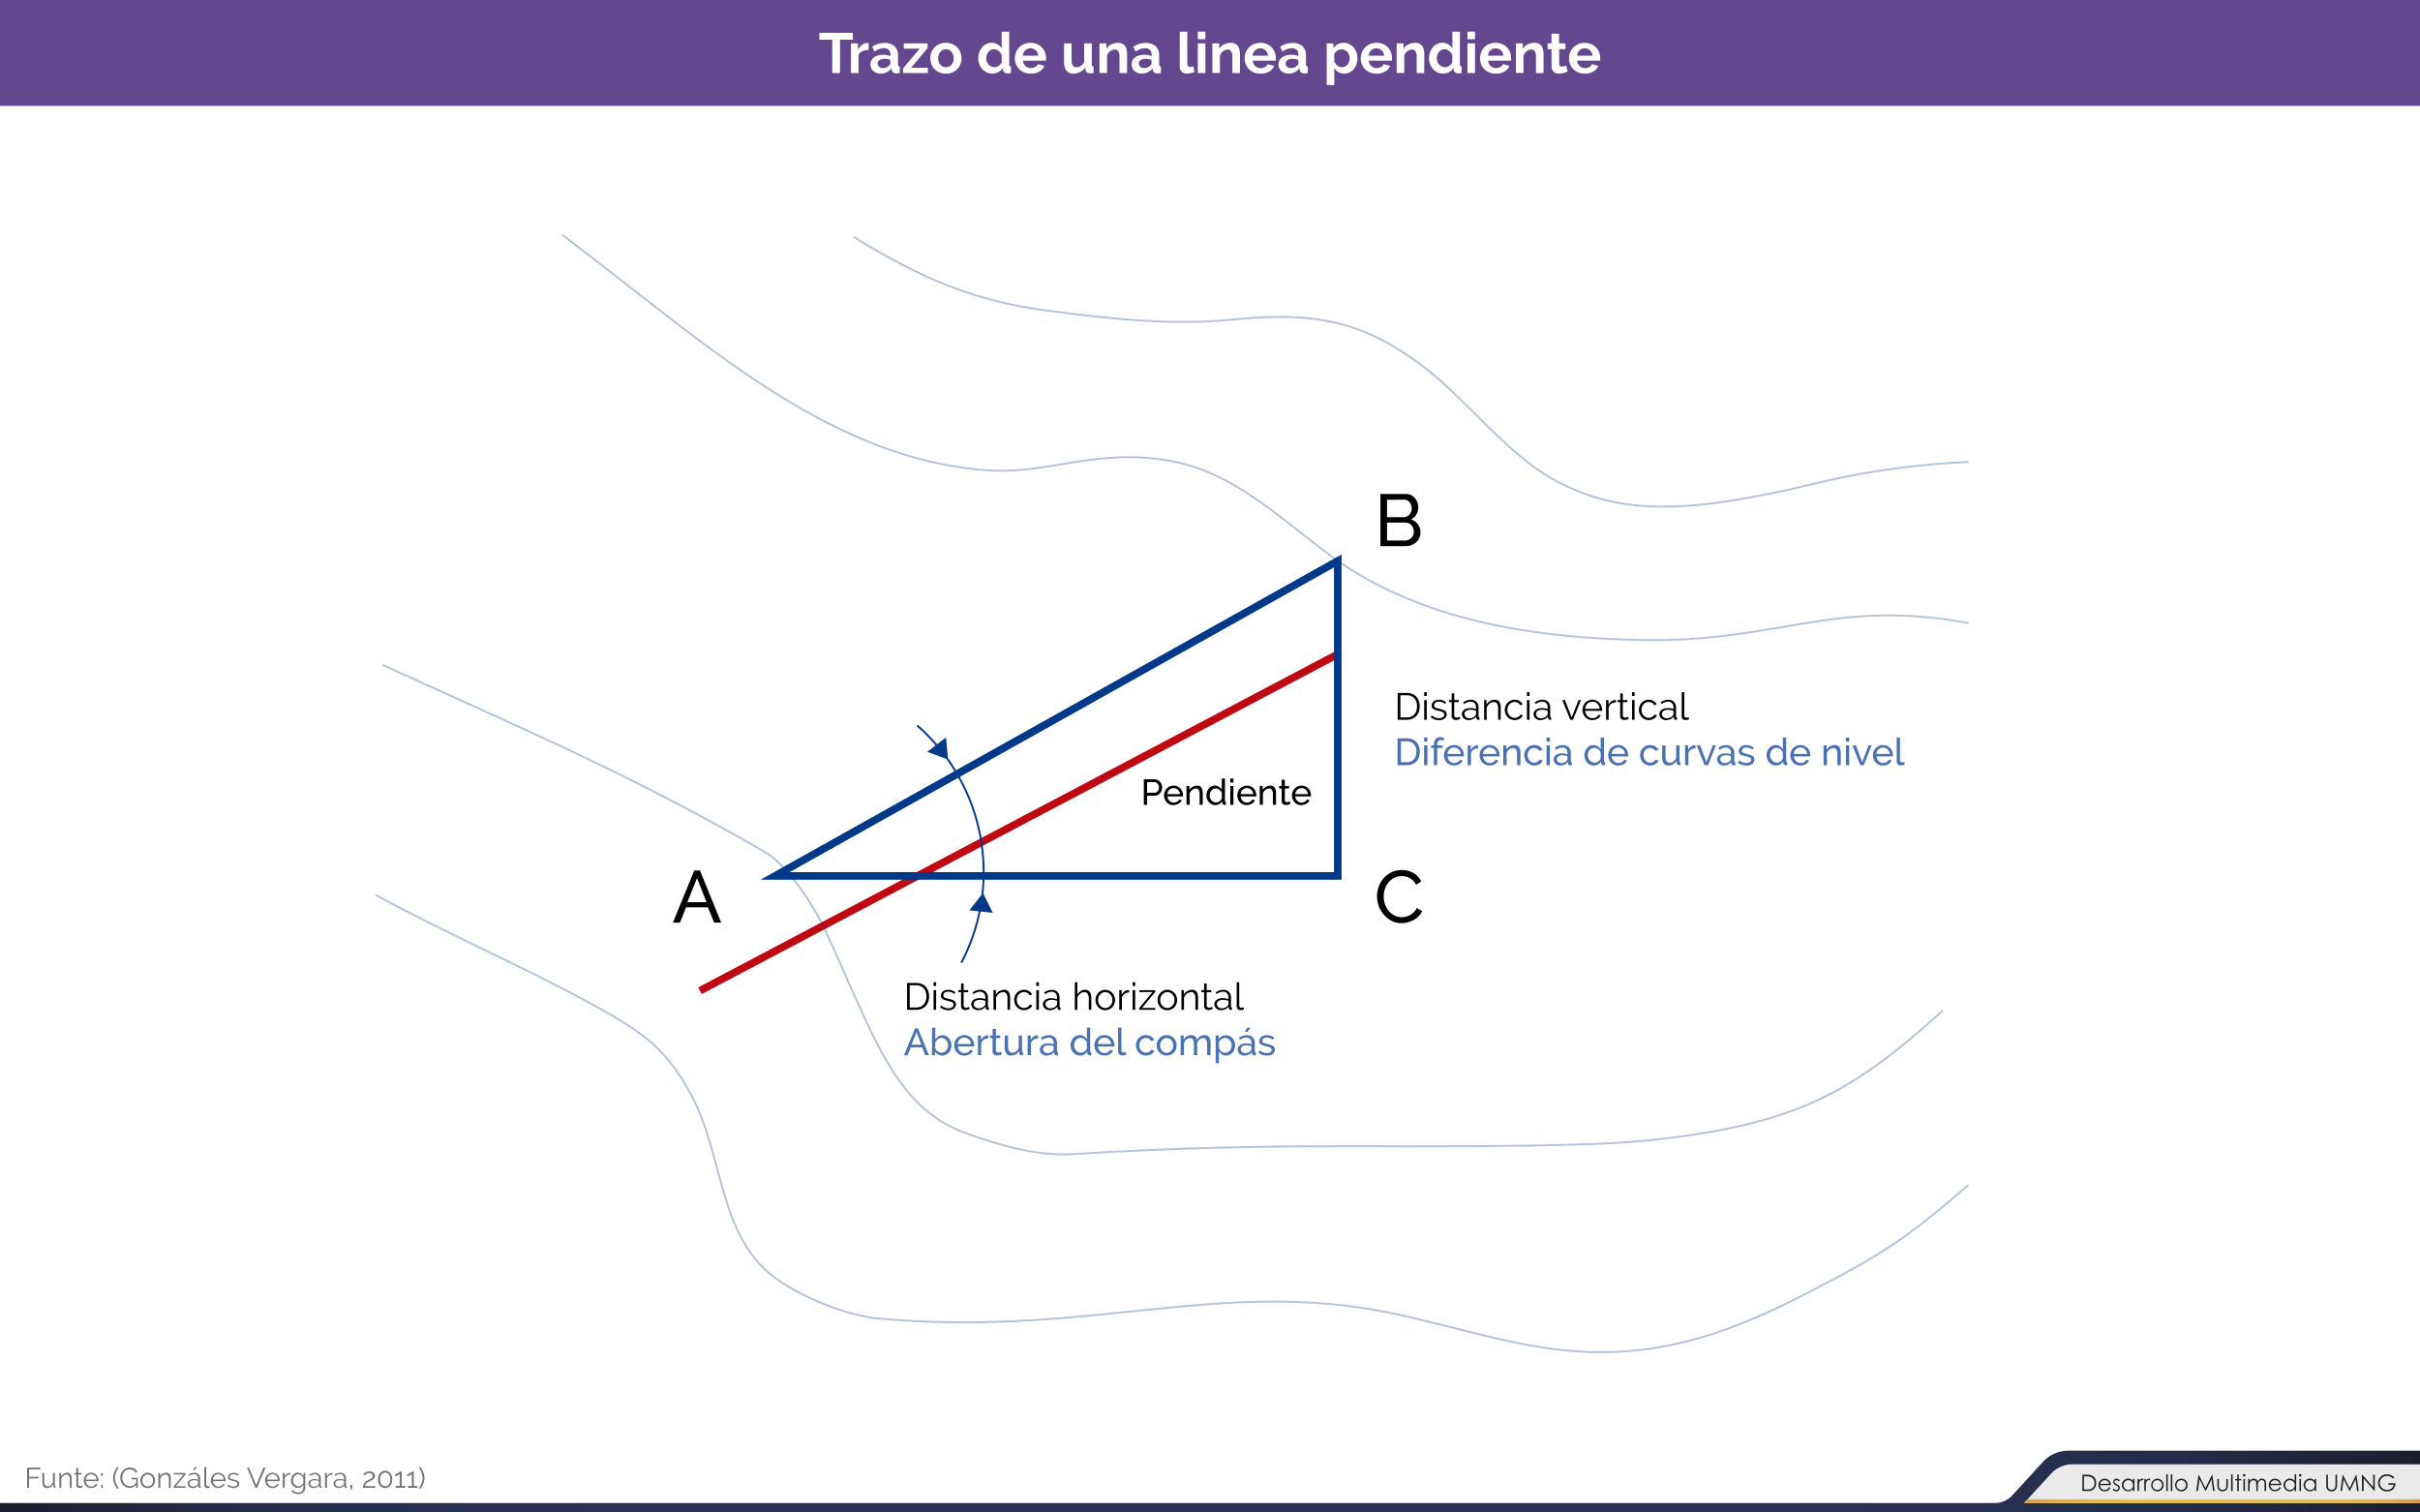 <svg id="Capa_1" data-name="Capa 1" xmlns="http://www.w3.org/2000/svg" xmlns:xlink="http://www.w3.org/1999/xlink" viewBox="0 0 1280 800"><defs><linearGradient id="Degradado_sin_nombre_3" y1="783.67" x2="1280.05" y2="783.67" gradientUnits="userSpaceOnUse"><stop offset="0" stop-color="#1b1c2d"/><stop offset="0.02" stop-color="#1e2035"/><stop offset="0.05" stop-color="#21253e"/><stop offset="0.09" stop-color="#252a48"/><stop offset="0.14" stop-color="#262e4d"/><stop offset="0.2" stop-color="#293052"/><stop offset="0.28" stop-color="#2a3155"/><stop offset="0.51" stop-color="#2a3155"/><stop offset="0.73" stop-color="#2a3155"/><stop offset="0.81" stop-color="#293052"/><stop offset="0.86" stop-color="#262e4d"/><stop offset="0.91" stop-color="#252a48"/><stop offset="0.95" stop-color="#21253e"/><stop offset="0.98" stop-color="#1e2035"/><stop offset="1" stop-color="#1b1c2d"/></linearGradient><linearGradient id="Degradado_sin_nombre_2" x1="1070.54" y1="794.02" x2="1280" y2="794.02" gradientUnits="userSpaceOnUse"><stop offset="0" stop-color="#de9b3a"/><stop offset="0.03" stop-color="#e1a33b"/><stop offset="0.08" stop-color="#e6b13d"/><stop offset="0.15" stop-color="#e9b93e"/><stop offset="0.24" stop-color="#ebbe3f"/><stop offset="0.51" stop-color="#ebbe3f"/><stop offset="0.77" stop-color="#ebbe3f"/><stop offset="0.86" stop-color="#e9b93e"/><stop offset="0.92" stop-color="#e6b13d"/><stop offset="0.98" stop-color="#e1a33b"/><stop offset="1" stop-color="#de9b3a"/></linearGradient></defs><title>p3h1f1-1</title><rect width="1280" height="800" fill="#fff"/><path id="_Trazado_" data-name="&lt;Trazado&gt;" d="M1080.65,773.16,1064.3,791a12.49,12.49,0,0,1-9.2,4H0v5H1280.05V767.33H1093.91A18,18,0,0,0,1080.65,773.16Z" fill="url(#Degradado_sin_nombre_3)"/><path id="_Trazado_2" data-name="&lt;Trazado&gt;" d="M1070.59,795h209.46V774.51H1096.13a15.29,15.29,0,0,0-11.26,4.95Z" fill="#eaeaea"/><path d="M1101.43,788.65V780h1.79a9.13,9.13,0,0,1,2.81.31,3.75,3.75,0,0,1,2,1.52,4.63,4.63,0,0,1,.71,2.58,4.53,4.53,0,0,1-.56,2.28,3.59,3.59,0,0,1-1.45,1.45,5.47,5.47,0,0,1-2.5.47Zm.83-.81h1a9.28,9.28,0,0,0,2.48-.22,2.85,2.85,0,0,0,1.53-1.14,3.5,3.5,0,0,0,.56-2,3.69,3.69,0,0,0-.6-2.13,3,3,0,0,0-1.68-1.21,10.16,10.16,0,0,0-2.67-.25h-.61Z" fill="#222221"/><path d="M1115.59,786.53l.69.36a3.75,3.75,0,0,1-.79,1.08,3.12,3.12,0,0,1-1,.62,3.5,3.5,0,0,1-1.26.21,3,3,0,0,1-2.44-1,3.45,3.45,0,0,1-.88-2.31,3.41,3.41,0,0,1,.75-2.16,3,3,0,0,1,2.53-1.21,3.15,3.15,0,0,1,2.6,1.24,3.45,3.45,0,0,1,.7,2.18h-5.74a2.6,2.6,0,0,0,.71,1.82,2.26,2.26,0,0,0,1.7.71,2.73,2.73,0,0,0,.95-.17,2.49,2.49,0,0,0,.78-.45A3.81,3.81,0,0,0,1115.59,786.53Zm0-1.72a2.72,2.72,0,0,0-.48-1,2.27,2.27,0,0,0-.83-.63,2.55,2.55,0,0,0-1.09-.24,2.34,2.34,0,0,0-1.61.6,2.73,2.73,0,0,0-.75,1.32Z" fill="#222221"/><path d="M1121.22,783l-.53.54a1.89,1.89,0,0,0-1.29-.64,1,1,0,0,0-.68.26.81.81,0,0,0-.29.62.91.91,0,0,0,.24.59,3.3,3.3,0,0,0,1,.67,3.69,3.69,0,0,1,1.25.91,1.67,1.67,0,0,1,.32,1,1.8,1.8,0,0,1-.55,1.33,1.88,1.88,0,0,1-1.38.54,2.41,2.41,0,0,1-1.05-.24,2.29,2.29,0,0,1-.83-.66l.52-.59a1.79,1.79,0,0,0,1.33.71,1.2,1.2,0,0,0,.84-.32,1,1,0,0,0,.35-.74,1,1,0,0,0-.23-.63,3.69,3.69,0,0,0-1-.68,3.3,3.3,0,0,1-1.17-.88,1.65,1.65,0,0,1-.31-1,1.61,1.61,0,0,1,.5-1.21,1.73,1.73,0,0,1,1.25-.48A2.6,2.6,0,0,1,1121.22,783Z" fill="#222221"/><path d="M1129,782.27v6.38h-.81v-1.1a3.52,3.52,0,0,1-1.16.94,3.23,3.23,0,0,1-3.71-.67,3.29,3.29,0,0,1-1-2.39,3.23,3.23,0,0,1,1-2.36,3.15,3.15,0,0,1,2.33-1,3,3,0,0,1,1.42.33,3.23,3.23,0,0,1,1.12,1v-1.17Zm-3.28.63a2.48,2.48,0,0,0-2.19,1.28,2.58,2.58,0,0,0,0,2.58,2.51,2.51,0,0,0,.93,1,2.43,2.43,0,0,0,1.25.34,2.57,2.57,0,0,0,1.28-.34,2.38,2.38,0,0,0,.93-.92,2.63,2.63,0,0,0,.32-1.31,2.54,2.54,0,0,0-.73-1.85A2.41,2.41,0,0,0,1125.75,782.9Z" fill="#222221"/><path d="M1130.56,782.27h.84v.93a2.94,2.94,0,0,1,.79-.82,1.56,1.56,0,0,1,.87-.27,1.5,1.5,0,0,1,.73.22l-.43.69a1.14,1.14,0,0,0-.43-.11,1.19,1.19,0,0,0-.79.34,2.13,2.13,0,0,0-.58,1,10,10,0,0,0-.15,2.2v2.16h-.84Z" fill="#222221"/><path d="M1134.17,782.27h.84v.93a2.94,2.94,0,0,1,.79-.82,1.56,1.56,0,0,1,.87-.27,1.5,1.5,0,0,1,.73.22l-.43.69a1.14,1.14,0,0,0-.43-.11,1.19,1.19,0,0,0-.79.34,2.13,2.13,0,0,0-.58,1,10,10,0,0,0-.15,2.2v2.16h-.84Z" fill="#222221"/><path d="M1141.06,782.11a3.16,3.16,0,0,1,2.44,1.07,3.42,3.42,0,0,1,0,4.64,3.37,3.37,0,0,1-4.79,0,3.41,3.41,0,0,1,0-4.63A3.15,3.15,0,0,1,1141.06,782.11Zm0,.8a2.37,2.37,0,0,0-1.76.76,2.53,2.53,0,0,0-.74,1.83,2.6,2.6,0,0,0,.33,1.29,2.37,2.37,0,0,0,.91.92,2.57,2.57,0,0,0,2.5,0,2.38,2.38,0,0,0,.91-.92,2.59,2.59,0,0,0,.33-1.29,2.52,2.52,0,0,0-.74-1.83A2.37,2.37,0,0,0,1141.06,782.91Z" fill="#222221"/><path d="M1145.78,779.81h.82v8.84h-.82Z" fill="#222221"/><path d="M1148.18,779.81h.82v8.84h-.82Z" fill="#222221"/><path d="M1153.73,782.11a3.16,3.16,0,0,1,2.44,1.07,3.42,3.42,0,0,1,0,4.64,3.37,3.37,0,0,1-4.79,0,3.41,3.41,0,0,1,0-4.63A3.15,3.15,0,0,1,1153.73,782.11Zm0,.8a2.37,2.37,0,0,0-1.76.76,2.53,2.53,0,0,0-.74,1.83,2.6,2.6,0,0,0,.33,1.29,2.37,2.37,0,0,0,.91.92,2.57,2.57,0,0,0,2.5,0,2.38,2.38,0,0,0,.91-.92,2.59,2.59,0,0,0,.33-1.29,2.52,2.52,0,0,0-.74-1.83A2.37,2.37,0,0,0,1153.72,782.91Z" fill="#222221"/><path d="M1161.63,788.65l1.23-8.62h.14l3.5,7.07L1170,780h.14l1.24,8.62h-.84l-.85-6.16-3,6.16h-.22l-3.08-6.21-.85,6.21Z" fill="#222221"/><path d="M1172.81,782.27h.82v3a6.36,6.36,0,0,0,.12,1.5,1.68,1.68,0,0,0,.67.93,2,2,0,0,0,1.18.34,2,2,0,0,0,1.17-.33,1.7,1.7,0,0,0,.66-.87,6.15,6.15,0,0,0,.12-1.56v-3h.84v3.13a5,5,0,0,1-.31,2,2.35,2.35,0,0,1-.93,1,2.92,2.92,0,0,1-1.55.38,3,3,0,0,1-1.56-.38,2.33,2.33,0,0,1-.93-1.05,5.15,5.15,0,0,1-.31-2Z" fill="#222221"/><path d="M1180.09,779.81h.82v8.84h-.82Z" fill="#222221"/><path d="M1183.33,779.91h.82v2.37h1.3V783h-1.3v5.67h-.82V783h-1.12v-.71h1.12Z" fill="#222221"/><path d="M1187,779.65a.65.65,0,0,1,.48.2.66.66,0,0,1,.2.48.67.67,0,0,1-1.35,0,.66.66,0,0,1,.2-.48A.65.65,0,0,1,1187,779.65Zm-.41,2.63h.82v6.38h-.82Z" fill="#222221"/><path d="M1189.08,782.27h.82v1.1a3.19,3.19,0,0,1,.88-.89,2.5,2.5,0,0,1,1.31-.37,2.18,2.18,0,0,1,.88.18,1.9,1.9,0,0,1,.68.48,2.59,2.59,0,0,1,.46.86,3,3,0,0,1,1-1.14,2.42,2.42,0,0,1,1.32-.39,2.07,2.07,0,0,1,1.17.33,2,2,0,0,1,.75.93,5,5,0,0,1,.25,1.79v3.48h-.84v-3.48a4.57,4.57,0,0,0-.15-1.41,1.27,1.27,0,0,0-.5-.62,1.49,1.49,0,0,0-.84-.23,1.84,1.84,0,0,0-1.09.35,2,2,0,0,0-.72.94,6,6,0,0,0-.23,2v2.5h-.82v-3.26a5.6,5.6,0,0,0-.14-1.57,1.31,1.31,0,0,0-.5-.66,1.45,1.45,0,0,0-.85-.25,1.83,1.83,0,0,0-1.06.34,2,2,0,0,0-.73.92,5,5,0,0,0-.24,1.78v2.7h-.82Z" fill="#222221"/><path d="M1205.71,786.53l.69.36a3.75,3.75,0,0,1-.79,1.08,3.12,3.12,0,0,1-1,.62,3.5,3.5,0,0,1-1.26.21,3,3,0,0,1-2.44-1,3.45,3.45,0,0,1-.88-2.31,3.41,3.41,0,0,1,.75-2.16,3,3,0,0,1,2.53-1.21,3.15,3.15,0,0,1,2.6,1.24,3.45,3.45,0,0,1,.7,2.18h-5.74a2.6,2.6,0,0,0,.71,1.82,2.26,2.26,0,0,0,1.7.71,2.73,2.73,0,0,0,.95-.17,2.49,2.49,0,0,0,.78-.45A3.81,3.81,0,0,0,1205.71,786.53Zm0-1.72a2.72,2.72,0,0,0-.48-1,2.27,2.27,0,0,0-.83-.63,2.55,2.55,0,0,0-1.09-.24,2.34,2.34,0,0,0-1.61.6,2.73,2.73,0,0,0-.75,1.32Z" fill="#222221"/><path d="M1214.5,779.81v8.84h-.81v-1.1a3.52,3.52,0,0,1-1.16.94,3.23,3.23,0,0,1-3.71-.67,3.29,3.29,0,0,1-1-2.39,3.23,3.23,0,0,1,1-2.36,3.15,3.15,0,0,1,2.33-1,3,3,0,0,1,1.42.33,3.23,3.23,0,0,1,1.12,1v-3.63Zm-3.28,3.09a2.48,2.48,0,0,0-2.19,1.28,2.58,2.58,0,0,0,0,2.58,2.51,2.51,0,0,0,.93,1,2.43,2.43,0,0,0,1.25.34,2.57,2.57,0,0,0,1.28-.34,2.38,2.38,0,0,0,.93-.92,2.63,2.63,0,0,0,.32-1.31,2.54,2.54,0,0,0-.73-1.85A2.41,2.41,0,0,0,1211.22,782.9Z" fill="#222221"/><path d="M1216.64,779.65a.65.65,0,0,1,.48.2.66.66,0,0,1,.2.48.67.67,0,0,1-1.35,0,.66.66,0,0,1,.2-.48A.65.65,0,0,1,1216.64,779.65Zm-.41,2.63h.82v6.38h-.82Z" fill="#222221"/><path d="M1225.11,782.27v6.38h-.81v-1.1a3.52,3.52,0,0,1-1.16.94,3.23,3.23,0,0,1-3.71-.67,3.29,3.29,0,0,1-1-2.39,3.23,3.23,0,0,1,1-2.36,3.15,3.15,0,0,1,2.33-1,3,3,0,0,1,1.42.33,3.23,3.23,0,0,1,1.12,1v-1.17Zm-3.28.63a2.48,2.48,0,0,0-2.19,1.28,2.58,2.58,0,0,0,0,2.58,2.51,2.51,0,0,0,.93,1,2.43,2.43,0,0,0,1.25.34,2.57,2.57,0,0,0,1.28-.34,2.38,2.38,0,0,0,.93-.92,2.63,2.63,0,0,0,.32-1.31,2.54,2.54,0,0,0-.73-1.85A2.41,2.41,0,0,0,1221.83,782.9Z" fill="#222221"/><path d="M1230.44,780h.86v5.2a10.76,10.76,0,0,0,0,1.15,1.91,1.91,0,0,0,.3.85,1.76,1.76,0,0,0,.72.57,2.26,2.26,0,0,0,1,.23,1.93,1.93,0,0,0,.82-.18,1.82,1.82,0,0,0,.66-.5,2.06,2.06,0,0,0,.39-.78,6.45,6.45,0,0,0,.09-1.35V780h.86v5.2a6.34,6.34,0,0,1-.23,1.87,2.54,2.54,0,0,1-.9,1.24,2.58,2.58,0,0,1-1.64.53,3.14,3.14,0,0,1-1.79-.5,2.4,2.4,0,0,1-1-1.32,7,7,0,0,1-.16-1.82Z" fill="#222221"/><path d="M1237.88,788.65l1.23-8.62h.14l3.5,7.07,3.47-7.07h.14l1.24,8.62h-.84l-.85-6.16-3,6.16h-.22l-3.08-6.21-.85,6.21Z" fill="#222221"/><path d="M1249.3,788.65V780h.19l5.74,6.61V780h.85v8.62h-.19l-5.69-6.53v6.53Z" fill="#222221"/><path d="M1266.49,781.48l-.67.63a5.1,5.1,0,0,0-1.58-1.08,4.25,4.25,0,0,0-1.67-.37,4,4,0,0,0-1.93.5,3.62,3.62,0,0,0-1.42,1.35,3.49,3.49,0,0,0-.5,1.8,3.56,3.56,0,0,0,.52,1.85,3.7,3.7,0,0,0,1.44,1.38,4.15,4.15,0,0,0,2,.5,3.45,3.45,0,0,0,2.25-.75,3,3,0,0,0,1.09-1.95h-2.75v-.83H1267a4.33,4.33,0,0,1-1.19,3.17,4.25,4.25,0,0,1-3.14,1.17,4.72,4.72,0,0,1-3.79-1.63,4.33,4.33,0,0,1-1.07-2.9,4.45,4.45,0,0,1,.62-2.28,4.37,4.37,0,0,1,1.69-1.65,4.92,4.92,0,0,1,2.43-.59,5.39,5.39,0,0,1,2.06.4A6.16,6.16,0,0,1,1266.49,781.48Z" fill="#222221"/><polygon id="_Trazado_3" data-name="&lt;Trazado&gt;" points="1072.35 793.03 1070.54 795 1280 795 1280 793.03 1072.35 793.03" fill="url(#Degradado_sin_nombre_2)"/><rect width="1280" height="56" fill="#64478e"/><path d="M451.12,21h-6.81V38.65H440.2V21h-6.81V17.35h17.73Z" fill="#fff"/><path d="M459.43,26.41a7.93,7.93,0,0,0-3.27.71,4.13,4.13,0,0,0-2.07,2v9.51h-4V22.93h3.69v3.36a7.18,7.18,0,0,1,1-1.46A7.64,7.64,0,0,1,456,23.71a5.71,5.71,0,0,1,1.33-.73,3.68,3.68,0,0,1,1.3-.25h.5a1.64,1.64,0,0,1,.31,0Z" fill="#fff"/><path d="M465.76,38.95a6,6,0,0,1-2.13-.37,5.12,5.12,0,0,1-1.71-1,4.88,4.88,0,0,1-1.12-1.58,4.77,4.77,0,0,1-.4-2,4.36,4.36,0,0,1,.5-2.06,4.71,4.71,0,0,1,1.38-1.6,6.85,6.85,0,0,1,2.12-1,9.22,9.22,0,0,1,2.7-.37,11.63,11.63,0,0,1,2.06.18,8.33,8.33,0,0,1,1.78.51v-.9a3.15,3.15,0,0,0-.88-2.4,3.68,3.68,0,0,0-2.62-.84,7,7,0,0,0-2.46.45,11.4,11.4,0,0,0-2.46,1.32l-1.23-2.55a11.61,11.61,0,0,1,6.54-2,7.67,7.67,0,0,1,5.26,1.67,6.1,6.1,0,0,1,1.88,4.82V34a1.42,1.42,0,0,0,.23.9,1,1,0,0,0,.73.3v3.42a9,9,0,0,1-1.77.21,2.68,2.68,0,0,1-1.76-.51,2.19,2.19,0,0,1-.76-1.35l-.09-.87a7,7,0,0,1-2.55,2.1A7.33,7.33,0,0,1,465.76,38.95ZM466.9,36a5.24,5.24,0,0,0,1.94-.36,3.51,3.51,0,0,0,1.43-1,1.44,1.44,0,0,0,.66-1.14v-1.8a9.92,9.92,0,0,0-1.56-.43,8.46,8.46,0,0,0-1.62-.17,4.3,4.3,0,0,0-2.55.71,2.12,2.12,0,0,0-1,1.79,2.15,2.15,0,0,0,.78,1.69A2.83,2.83,0,0,0,466.9,36Z" fill="#fff"/><path d="M477.64,36.19l8.76-10.44H478V22.93h12.63v2.46l-8.7,10.44h8.85v2.82H477.64Z" fill="#fff"/><path d="M500.32,38.95a8.62,8.62,0,0,1-3.45-.66,7.74,7.74,0,0,1-2.6-1.78,7.87,7.87,0,0,1-1.63-2.6,8.46,8.46,0,0,1-.57-3.09,8.55,8.55,0,0,1,.57-3.12,7.87,7.87,0,0,1,1.63-2.59,7.76,7.76,0,0,1,2.6-1.79,8.64,8.64,0,0,1,3.45-.66,8.53,8.53,0,0,1,3.44.66,7.8,7.8,0,0,1,2.58,1.79A7.9,7.9,0,0,1,508,27.7a8.57,8.57,0,0,1,.57,3.12,8.48,8.48,0,0,1-.57,3.09,8,8,0,0,1-1.62,2.6,7.58,7.58,0,0,1-2.58,1.78A8.62,8.62,0,0,1,500.32,38.95Zm-4.11-8.13a5.48,5.48,0,0,0,.31,1.91,4.66,4.66,0,0,0,.87,1.48,3.86,3.86,0,0,0,1.31,1,4,4,0,0,0,3.24,0,3.88,3.88,0,0,0,1.31-1,4.61,4.61,0,0,0,.87-1.5,5.59,5.59,0,0,0,.32-1.92,5.5,5.5,0,0,0-.32-1.89,4.63,4.63,0,0,0-.87-1.5,3.89,3.89,0,0,0-1.31-1,3.82,3.82,0,0,0-1.62-.35,3.69,3.69,0,0,0-1.62.36,4.07,4.07,0,0,0-1.31,1,4.62,4.62,0,0,0-.87,1.5A5.51,5.51,0,0,0,496.21,30.82Z" fill="#fff"/><path d="M525,38.95a7.14,7.14,0,0,1-3-.63,7.07,7.07,0,0,1-2.37-1.74A8.12,8.12,0,0,1,518,34a9.05,9.05,0,0,1-.55-3.2,9.39,9.39,0,0,1,.52-3.18A8.34,8.34,0,0,1,519.46,25a6.71,6.71,0,0,1,2.22-1.74,6.34,6.34,0,0,1,2.82-.63,6,6,0,0,1,3.13.84,6.09,6.09,0,0,1,2.18,2.19V16.75h4V34a1.49,1.49,0,0,0,.21.9.93.93,0,0,0,.72.3v3.42a9.14,9.14,0,0,1-1.71.21,2.79,2.79,0,0,1-1.77-.54,2,2,0,0,1-.78-1.41l-.09-1a5.7,5.7,0,0,1-2.35,2.27A6.69,6.69,0,0,1,525,38.95ZM526,35.53a3.75,3.75,0,0,0,1.17-.2,4.12,4.12,0,0,0,1.11-.55,4.86,4.86,0,0,0,.92-.84,3.49,3.49,0,0,0,.62-1V29.14a4.43,4.43,0,0,0-.68-1.21,5,5,0,0,0-1-1,5.17,5.17,0,0,0-1.17-.65,3.32,3.32,0,0,0-1.22-.24,3.62,3.62,0,0,0-1.67.39,4,4,0,0,0-1.3,1.06,5.12,5.12,0,0,0-.84,1.54,5.49,5.49,0,0,0-.3,1.8,5,5,0,0,0,.33,1.83,4.75,4.75,0,0,0,.9,1.47,4.09,4.09,0,0,0,1.36,1A4.2,4.2,0,0,0,526,35.53Z" fill="#fff"/><path d="M545.08,38.95a8.73,8.73,0,0,1-3.42-.64A7.71,7.71,0,0,1,537.39,34a8.29,8.29,0,0,1-.58-3.09,8.74,8.74,0,0,1,.57-3.17A7.71,7.71,0,0,1,539,25.1a7.88,7.88,0,0,1,2.63-1.79,8.74,8.74,0,0,1,3.46-.66,8.53,8.53,0,0,1,3.44.66,7.91,7.91,0,0,1,2.58,1.77,7.53,7.53,0,0,1,1.62,2.58,8.61,8.61,0,0,1,.55,3.06q0,.39,0,.75a3.09,3.09,0,0,1-.08.6H541.06a4.68,4.68,0,0,0,.45,1.65,4.08,4.08,0,0,0,.93,1.23,4,4,0,0,0,1.29.78,4.24,4.24,0,0,0,1.5.27,4.64,4.64,0,0,0,2.27-.58A3.1,3.1,0,0,0,549,33.88l3.45,1a7,7,0,0,1-2.77,3A8.6,8.6,0,0,1,545.08,38.95Zm4.08-9.48a4.18,4.18,0,0,0-1.31-2.83,4.1,4.1,0,0,0-5.56,0,4.12,4.12,0,0,0-.89,1.23,4.33,4.33,0,0,0-.4,1.59Z" fill="#fff"/><path d="M567.76,38.95a4.46,4.46,0,0,1-3.69-1.56,7.23,7.23,0,0,1-1.26-4.62V22.93h4v9q0,3.63,2.61,3.63a4.13,4.13,0,0,0,2.27-.71,5.07,5.07,0,0,0,1.78-2.14V22.93h4V34a1.41,1.41,0,0,0,.22.9,1,1,0,0,0,.73.3v3.42a8.61,8.61,0,0,1-1,.15l-.74,0a2.89,2.89,0,0,1-1.75-.5,2,2,0,0,1-.8-1.36l-.09-1.26a6.7,6.7,0,0,1-2.7,2.43A8.12,8.12,0,0,1,567.76,38.95Z" fill="#fff"/><path d="M596.11,38.65h-4V29.83a4.6,4.6,0,0,0-.66-2.76,2.17,2.17,0,0,0-1.83-.87,3.44,3.44,0,0,0-1.23.24,4.56,4.56,0,0,0-1.19.67,5.5,5.5,0,0,0-1,1,4.09,4.09,0,0,0-.66,1.32v9.18h-4V22.93h3.63v2.91a6,6,0,0,1,2.52-2.34,8.09,8.09,0,0,1,3.72-.84,4.74,4.74,0,0,1,2.4.54,3.91,3.91,0,0,1,1.44,1.41,5.92,5.92,0,0,1,.71,2,13,13,0,0,1,.2,2.25Z" fill="#fff"/><path d="M603.91,38.95a6,6,0,0,1-2.13-.37,5.11,5.11,0,0,1-1.71-1,4.87,4.87,0,0,1-1.12-1.58,4.76,4.76,0,0,1-.41-2,4.36,4.36,0,0,1,.5-2.06,4.72,4.72,0,0,1,1.38-1.6,6.85,6.85,0,0,1,2.12-1,9.22,9.22,0,0,1,2.7-.37,11.63,11.63,0,0,1,2.05.18,8.35,8.35,0,0,1,1.79.51v-.9a3.15,3.15,0,0,0-.89-2.4,3.68,3.68,0,0,0-2.62-.84,7,7,0,0,0-2.46.45,11.44,11.44,0,0,0-2.46,1.32l-1.23-2.55a11.61,11.61,0,0,1,6.54-2,7.67,7.67,0,0,1,5.26,1.67,6.1,6.1,0,0,1,1.88,4.82V34a1.41,1.41,0,0,0,.23.9,1,1,0,0,0,.73.3v3.42a9,9,0,0,1-1.77.21,2.68,2.68,0,0,1-1.75-.51,2.19,2.19,0,0,1-.77-1.35l-.09-.87a7,7,0,0,1-2.55,2.1A7.33,7.33,0,0,1,603.91,38.95ZM605.05,36a5.24,5.24,0,0,0,1.94-.36,3.52,3.52,0,0,0,1.42-1,1.45,1.45,0,0,0,.66-1.14v-1.8a10,10,0,0,0-1.56-.43,8.45,8.45,0,0,0-1.62-.17,4.3,4.3,0,0,0-2.55.71,2.12,2.12,0,0,0-1,1.79,2.14,2.14,0,0,0,.78,1.69A2.83,2.83,0,0,0,605.05,36Z" fill="#fff"/><path d="M624,16.75h4V33.61a2,2,0,0,0,.42,1.35,1.51,1.51,0,0,0,1.2.48,3,3,0,0,0,.79-.12,5.39,5.39,0,0,0,.82-.3l.54,3.06a7.73,7.73,0,0,1-1.89.6,10.34,10.34,0,0,1-2,.21,4,4,0,0,1-2.92-1A3.81,3.81,0,0,1,624,35Z" fill="#fff"/><path d="M633.55,20.74v-4h4v4Zm0,17.91V22.93h4V38.65Z" fill="#fff"/><path d="M655.81,38.65h-4V29.83a4.6,4.6,0,0,0-.66-2.76,2.17,2.17,0,0,0-1.83-.87,3.44,3.44,0,0,0-1.23.24,4.56,4.56,0,0,0-1.19.67,5.5,5.5,0,0,0-1,1,4.09,4.09,0,0,0-.66,1.32v9.18h-4V22.93h3.63v2.91a6,6,0,0,1,2.52-2.34,8.09,8.09,0,0,1,3.72-.84,4.74,4.74,0,0,1,2.4.54,3.91,3.91,0,0,1,1.44,1.41,5.92,5.92,0,0,1,.71,2,13,13,0,0,1,.2,2.25Z" fill="#fff"/><path d="M666.61,38.95a8.73,8.73,0,0,1-3.42-.64A7.71,7.71,0,0,1,658.91,34a8.29,8.29,0,0,1-.58-3.09,8.76,8.76,0,0,1,.57-3.17,7.72,7.72,0,0,1,1.65-2.61,7.89,7.89,0,0,1,2.63-1.79,8.75,8.75,0,0,1,3.47-.66,8.53,8.53,0,0,1,3.43.66,7.91,7.91,0,0,1,2.58,1.77,7.52,7.52,0,0,1,1.62,2.58,8.6,8.6,0,0,1,.55,3.06q0,.39,0,.75a3.09,3.09,0,0,1-.08.6H662.59a4.68,4.68,0,0,0,.45,1.65A4.07,4.07,0,0,0,664,35a4,4,0,0,0,1.29.78,4.25,4.25,0,0,0,1.5.27,4.64,4.64,0,0,0,2.27-.58,3.1,3.1,0,0,0,1.46-1.54l3.45,1a7,7,0,0,1-2.78,3A8.6,8.6,0,0,1,666.61,38.95Zm4.08-9.48a4.18,4.18,0,0,0-1.31-2.83,4.1,4.1,0,0,0-5.56,0,4.1,4.1,0,0,0-.88,1.23,4.32,4.32,0,0,0-.41,1.59Z" fill="#fff"/><path d="M681.58,38.95a6,6,0,0,1-2.13-.37,5.11,5.11,0,0,1-1.71-1,4.87,4.87,0,0,1-1.12-1.58,4.76,4.76,0,0,1-.41-2,4.36,4.36,0,0,1,.5-2.06,4.72,4.72,0,0,1,1.38-1.6,6.85,6.85,0,0,1,2.12-1,9.22,9.22,0,0,1,2.7-.37,11.63,11.63,0,0,1,2.05.18,8.35,8.35,0,0,1,1.79.51v-.9a3.15,3.15,0,0,0-.89-2.4,3.68,3.68,0,0,0-2.62-.84,7,7,0,0,0-2.46.45,11.44,11.44,0,0,0-2.46,1.32l-1.23-2.55a11.61,11.61,0,0,1,6.54-2,7.67,7.67,0,0,1,5.26,1.67,6.1,6.1,0,0,1,1.88,4.82V34a1.41,1.41,0,0,0,.23.9,1,1,0,0,0,.73.3v3.42a9,9,0,0,1-1.77.21,2.68,2.68,0,0,1-1.75-.51,2.19,2.19,0,0,1-.77-1.35l-.09-.87a7,7,0,0,1-2.55,2.1A7.33,7.33,0,0,1,681.58,38.95ZM682.72,36a5.24,5.24,0,0,0,1.94-.36,3.52,3.52,0,0,0,1.42-1,1.45,1.45,0,0,0,.66-1.14v-1.8a10,10,0,0,0-1.56-.43,8.45,8.45,0,0,0-1.62-.17,4.3,4.3,0,0,0-2.55.71,2.12,2.12,0,0,0-1,1.79,2.14,2.14,0,0,0,.78,1.69A2.83,2.83,0,0,0,682.72,36Z" fill="#fff"/><path d="M711.13,38.95a6.2,6.2,0,0,1-3.24-.83,5.87,5.87,0,0,1-2.16-2.23V45h-4V22.93h3.51v2.7a6.42,6.42,0,0,1,2.25-2.18,6.26,6.26,0,0,1,3.18-.79,6.74,6.74,0,0,1,2.94.65A7.28,7.28,0,0,1,715.91,25a8.14,8.14,0,0,1,1.53,2.58,8.91,8.91,0,0,1,.55,3.14,9.91,9.91,0,0,1-.51,3.21,8.21,8.21,0,0,1-1.43,2.61,6.65,6.65,0,0,1-2.17,1.74A6.08,6.08,0,0,1,711.13,38.95Zm-1.35-3.42a3.62,3.62,0,0,0,1.67-.39,4,4,0,0,0,1.3-1,4.93,4.93,0,0,0,.84-1.53,5.48,5.48,0,0,0,.3-1.8,5.09,5.09,0,0,0-.33-1.85,4.57,4.57,0,0,0-.92-1.48,4.26,4.26,0,0,0-1.38-1,4.13,4.13,0,0,0-1.72-.36,3.78,3.78,0,0,0-1.17.2,4.13,4.13,0,0,0-1.11.55,4.91,4.91,0,0,0-.92.84,3.5,3.5,0,0,0-.62,1.05v3.69a5.34,5.34,0,0,0,1.65,2.24A3.77,3.77,0,0,0,709.78,35.53Z" fill="#fff"/><path d="M728,38.95a8.73,8.73,0,0,1-3.42-.64A7.71,7.71,0,0,1,720.32,34a8.29,8.29,0,0,1-.58-3.09,8.76,8.76,0,0,1,.57-3.17A7.72,7.72,0,0,1,722,25.1a7.89,7.89,0,0,1,2.63-1.79,8.75,8.75,0,0,1,3.47-.66,8.53,8.53,0,0,1,3.43.66,7.91,7.91,0,0,1,2.58,1.77,7.52,7.52,0,0,1,1.62,2.58,8.6,8.6,0,0,1,.55,3.06q0,.39,0,.75a3.09,3.09,0,0,1-.08.6H724a4.68,4.68,0,0,0,.45,1.65,4.07,4.07,0,0,0,.93,1.23,4,4,0,0,0,1.29.78,4.25,4.25,0,0,0,1.5.27,4.64,4.64,0,0,0,2.27-.58,3.1,3.1,0,0,0,1.46-1.54l3.45,1a7,7,0,0,1-2.78,3A8.6,8.6,0,0,1,728,38.95Zm4.08-9.48a4.18,4.18,0,0,0-1.31-2.83,4.1,4.1,0,0,0-5.56,0,4.1,4.1,0,0,0-.88,1.23,4.32,4.32,0,0,0-.41,1.59Z" fill="#fff"/><path d="M753.31,38.65h-4V29.83a4.6,4.6,0,0,0-.66-2.76,2.17,2.17,0,0,0-1.83-.87,3.44,3.44,0,0,0-1.23.24,4.56,4.56,0,0,0-1.19.67,5.5,5.5,0,0,0-1,1,4.09,4.09,0,0,0-.66,1.32v9.18h-4V22.93h3.63v2.91a6,6,0,0,1,2.52-2.34,8.09,8.09,0,0,1,3.72-.84,4.74,4.74,0,0,1,2.4.54,3.91,3.91,0,0,1,1.44,1.41,5.92,5.92,0,0,1,.71,2,13,13,0,0,1,.2,2.25Z" fill="#fff"/><path d="M763.33,38.95A7.1,7.1,0,0,1,758,36.58,8.12,8.12,0,0,1,756.41,34a9.05,9.05,0,0,1-.55-3.2,9.4,9.4,0,0,1,.52-3.18A8.36,8.36,0,0,1,757.84,25a6.72,6.72,0,0,1,2.22-1.74,6.34,6.34,0,0,1,2.82-.63,6,6,0,0,1,3.14.84,6.09,6.09,0,0,1,2.17,2.19V16.75h4V34a1.49,1.49,0,0,0,.21.9.93.93,0,0,0,.72.3v3.42a9.16,9.16,0,0,1-1.71.21,2.78,2.78,0,0,1-1.77-.54,2,2,0,0,1-.78-1.41l-.09-1a5.7,5.7,0,0,1-2.35,2.27A6.7,6.7,0,0,1,763.33,38.95Zm1-3.42a3.75,3.75,0,0,0,1.17-.2,4.11,4.11,0,0,0,1.11-.55,4.85,4.85,0,0,0,.92-.84,3.49,3.49,0,0,0,.62-1V29.14a4.43,4.43,0,0,0-.67-1.21,5,5,0,0,0-1-1,5.17,5.17,0,0,0-1.17-.65,3.32,3.32,0,0,0-1.21-.24,3.61,3.61,0,0,0-1.67.39,3.94,3.94,0,0,0-1.31,1.06,5.15,5.15,0,0,0-.84,1.54,5.49,5.49,0,0,0-.3,1.8,4.94,4.94,0,0,0,.33,1.83,4.76,4.76,0,0,0,.9,1.47,4.08,4.08,0,0,0,1.37,1A4.2,4.2,0,0,0,764.38,35.53Z" fill="#fff"/><path d="M776.17,20.74v-4h4v4Zm0,17.91V22.93h4V38.65Z" fill="#fff"/><path d="M791.11,38.95a8.73,8.73,0,0,1-3.42-.64A7.71,7.71,0,0,1,783.41,34a8.29,8.29,0,0,1-.58-3.09,8.76,8.76,0,0,1,.57-3.17A7.72,7.72,0,0,1,785,25.1a7.89,7.89,0,0,1,2.63-1.79,8.75,8.75,0,0,1,3.47-.66,8.53,8.53,0,0,1,3.43.66,7.91,7.91,0,0,1,2.58,1.77,7.52,7.52,0,0,1,1.62,2.58,8.6,8.6,0,0,1,.55,3.06q0,.39,0,.75a3.09,3.09,0,0,1-.08.6H787.09a4.68,4.68,0,0,0,.45,1.65,4.07,4.07,0,0,0,.93,1.23,4,4,0,0,0,1.29.78,4.25,4.25,0,0,0,1.5.27,4.64,4.64,0,0,0,2.27-.58A3.1,3.1,0,0,0,795,33.88l3.45,1a7,7,0,0,1-2.78,3A8.6,8.6,0,0,1,791.11,38.95Zm4.08-9.48a4.18,4.18,0,0,0-1.31-2.83,4.1,4.1,0,0,0-5.56,0,4.1,4.1,0,0,0-.88,1.23,4.32,4.32,0,0,0-.41,1.59Z" fill="#fff"/><path d="M816.4,38.65h-4V29.83a4.6,4.6,0,0,0-.66-2.76,2.17,2.17,0,0,0-1.83-.87,3.44,3.44,0,0,0-1.23.24,4.56,4.56,0,0,0-1.19.67,5.5,5.5,0,0,0-1,1,4.09,4.09,0,0,0-.66,1.32v9.18h-4V22.93h3.63v2.91a6,6,0,0,1,2.52-2.34,8.09,8.09,0,0,1,3.72-.84,4.74,4.74,0,0,1,2.4.54,3.91,3.91,0,0,1,1.44,1.41,5.92,5.92,0,0,1,.71,2,13,13,0,0,1,.2,2.25Z" fill="#fff"/><path d="M829.18,37.84a18.14,18.14,0,0,1-2,.72,8.3,8.3,0,0,1-2.46.36,5.72,5.72,0,0,1-1.57-.21,3.44,3.44,0,0,1-1.29-.67,3.28,3.28,0,0,1-.89-1.2,4.34,4.34,0,0,1-.33-1.78V26h-2.07V22.93h2.07v-5.1h4v5.1H828V26h-3.3V33.7a1.43,1.43,0,0,0,.43,1.19,1.66,1.66,0,0,0,1.07.34,3.71,3.71,0,0,0,1.23-.21q.6-.21,1-.36Z" fill="#fff"/><path d="M838.18,38.95a8.73,8.73,0,0,1-3.42-.64A7.71,7.71,0,0,1,830.48,34a8.29,8.29,0,0,1-.58-3.09,8.76,8.76,0,0,1,.57-3.17,7.72,7.72,0,0,1,1.65-2.61,7.89,7.89,0,0,1,2.63-1.79,8.75,8.75,0,0,1,3.47-.66,8.53,8.53,0,0,1,3.43.66,7.91,7.91,0,0,1,2.58,1.77,7.52,7.52,0,0,1,1.62,2.58,8.6,8.6,0,0,1,.55,3.06q0,.39,0,.75a3.09,3.09,0,0,1-.08.6H834.16a4.68,4.68,0,0,0,.45,1.65,4.07,4.07,0,0,0,.93,1.23,4,4,0,0,0,1.29.78,4.25,4.25,0,0,0,1.5.27,4.64,4.64,0,0,0,2.27-.58A3.1,3.1,0,0,0,842,33.88l3.45,1a7,7,0,0,1-2.78,3A8.6,8.6,0,0,1,838.18,38.95Zm4.08-9.48A4.18,4.18,0,0,0,841,26.63a4.1,4.1,0,0,0-5.56,0,4.1,4.1,0,0,0-.88,1.23,4.32,4.32,0,0,0-.41,1.59Z" fill="#fff"/><line x1="708.9" y1="345.32" x2="370.24" y2="524.03" fill="none" stroke="#bf0811" stroke-miterlimit="10" stroke-width="4"/><path d="M705.58,300.12V461.3H417.64L705.58,300.12m4-6.82-6,3.33L415.68,457.81,402.3,465.3H709.58v-172Z" fill="#00388a"/><path d="M508.46,509.25a103.16,103.16,0,0,0-23.32-125.51" fill="none" stroke="#00388a" stroke-miterlimit="10"/><polygon points="500.36 390.06 501.42 401.7 490.45 397.67 500.36 390.06" fill="#00388a"/><polygon points="512.71 481.51 519.94 472.34 525.13 482.81 512.71 481.51" fill="#00388a"/><path d="M605,425.67V412.18h5.62a3.66,3.66,0,0,1,1.64.37,4.14,4.14,0,0,1,1.29,1,4.71,4.71,0,0,1,.85,1.39,4.23,4.23,0,0,1,.3,1.57,4.67,4.67,0,0,1-.29,1.62,4.46,4.46,0,0,1-.81,1.39,3.93,3.93,0,0,1-1.25,1,3.61,3.61,0,0,1-1.62.36h-4v4.84Zm1.71-6.37h3.93a2.07,2.07,0,0,0,1-.22,2.16,2.16,0,0,0,.73-.61,3,3,0,0,0,.47-.9,3.39,3.39,0,0,0,.17-1.08,3,3,0,0,0-.2-1.1,3,3,0,0,0-.53-.89,2.36,2.36,0,0,0-.78-.59,2.19,2.19,0,0,0-.94-.21h-3.82Z"/><path d="M620.72,425.86a5,5,0,0,1-2.05-.41,4.85,4.85,0,0,1-1.6-1.11,5.06,5.06,0,0,1-1-1.64,5.37,5.37,0,0,1-.37-2,5.29,5.29,0,0,1,.37-2,5,5,0,0,1,4.7-3.15,4.82,4.82,0,0,1,4.61,3.14,5.31,5.31,0,0,1,.35,1.91c0,.14,0,.27,0,.38a2.1,2.1,0,0,1,0,.27h-8.23a3.84,3.84,0,0,0,.34,1.35,3.46,3.46,0,0,0,.74,1,3.42,3.42,0,0,0,1,.68,3.1,3.1,0,0,0,1.23.25,3.24,3.24,0,0,0,.89-.12,3.9,3.9,0,0,0,.82-.33,2.84,2.84,0,0,0,.67-.51,2.09,2.09,0,0,0,.45-.68l1.44.4a3.64,3.64,0,0,1-.67,1,4.5,4.5,0,0,1-1,.79,5.12,5.12,0,0,1-1.24.52A5.29,5.29,0,0,1,620.72,425.86Zm3.4-5.81a3.58,3.58,0,0,0-.35-1.3,3.51,3.51,0,0,0-.74-1,3.4,3.4,0,0,0-3.54-.66,3.23,3.23,0,0,0-1,.67,3.37,3.37,0,0,0-.72,1,3.73,3.73,0,0,0-.33,1.29Z"/><path d="M636.17,425.67H634.5v-5.55a4.27,4.27,0,0,0-.48-2.32,1.65,1.65,0,0,0-1.47-.72,2.82,2.82,0,0,0-1,.2,4.05,4.05,0,0,0-1,.54,3.75,3.75,0,0,0-.8.82,3.5,3.5,0,0,0-.51,1v6h-1.67v-9.92h1.52v2.13a4.36,4.36,0,0,1,1.7-1.67,4.85,4.85,0,0,1,2.42-.63,2.93,2.93,0,0,1,1.42.31,2.41,2.41,0,0,1,.91.87,3.89,3.89,0,0,1,.48,1.32,9,9,0,0,1,.14,1.65Z"/><path d="M642.86,425.86a4.35,4.35,0,0,1-1.9-.42,4.72,4.72,0,0,1-1.5-1.12,5.17,5.17,0,0,1-1-1.63,5.48,5.48,0,0,1-.35-2,5.91,5.91,0,0,1,.33-2,5.15,5.15,0,0,1,.93-1.64,4.45,4.45,0,0,1,1.43-1.11,4,4,0,0,1,1.81-.41,3.77,3.77,0,0,1,2.14.63,4.94,4.94,0,0,1,1.49,1.52V411.8h1.67v11.82c0,.39.18.6.53.61v1.44l-.43.06-.31,0a1.25,1.25,0,0,1-.86-.33,1,1,0,0,1-.37-.77v-.84a4.27,4.27,0,0,1-3.63,2.05Zm.4-1.44a2.81,2.81,0,0,0,.94-.17,3.68,3.68,0,0,0,.91-.48,3.42,3.42,0,0,0,.74-.71,2.13,2.13,0,0,0,.41-.86v-2.85a3.15,3.15,0,0,0-.51-.9,4,4,0,0,0-.77-.74,3.78,3.78,0,0,0-.91-.49,2.74,2.74,0,0,0-1-.18,2.84,2.84,0,0,0-1.34.31,3.27,3.27,0,0,0-1,.84,3.78,3.78,0,0,0-.66,1.2,4.27,4.27,0,0,0-.23,1.38,3.81,3.81,0,0,0,.27,1.42,3.7,3.7,0,0,0,.72,1.17,3.5,3.5,0,0,0,1.07.79A3.05,3.05,0,0,0,643.26,424.41Z"/><path d="M650.73,413.89V411.8h1.67v2.09Zm0,11.78v-9.92h1.67v9.92Z"/><path d="M659.48,425.86a5,5,0,0,1-2.05-.41,4.85,4.85,0,0,1-1.6-1.11,5.07,5.07,0,0,1-1-1.64,5.37,5.37,0,0,1-.37-2,5.29,5.29,0,0,1,.37-2,5,5,0,0,1,4.7-3.15,4.82,4.82,0,0,1,4.61,3.14,5.31,5.31,0,0,1,.35,1.91c0,.14,0,.27,0,.38a2.3,2.3,0,0,1,0,.27H656.2a3.86,3.86,0,0,0,.34,1.35,3.48,3.48,0,0,0,.74,1,3.43,3.43,0,0,0,1,.68,3.1,3.1,0,0,0,1.23.25,3.25,3.25,0,0,0,.89-.12,3.89,3.89,0,0,0,.82-.33,2.82,2.82,0,0,0,.67-.51,2.09,2.09,0,0,0,.45-.68l1.44.4a3.65,3.65,0,0,1-.67,1,4.49,4.49,0,0,1-1,.79,5.12,5.12,0,0,1-1.25.52A5.29,5.29,0,0,1,659.48,425.86Zm3.4-5.81a3.58,3.58,0,0,0-.35-1.3,3.53,3.53,0,0,0-.74-1,3.4,3.4,0,0,0-3.54-.66,3.22,3.22,0,0,0-1,.67,3.36,3.36,0,0,0-.72,1,3.72,3.72,0,0,0-.33,1.29Z"/><path d="M674.93,425.67h-1.67v-5.55a4.27,4.27,0,0,0-.49-2.32,1.65,1.65,0,0,0-1.47-.72,2.81,2.81,0,0,0-1,.2,4,4,0,0,0-1,.54,3.73,3.73,0,0,0-.8.82,3.5,3.5,0,0,0-.51,1v6h-1.67v-9.92h1.52v2.13a4.35,4.35,0,0,1,1.7-1.67,4.85,4.85,0,0,1,2.42-.63,2.93,2.93,0,0,1,1.42.31,2.42,2.42,0,0,1,.91.87,3.91,3.91,0,0,1,.48,1.32,9,9,0,0,1,.14,1.65Z"/><path d="M682.57,425.17l-.4.18-.56.21a5,5,0,0,1-.68.17,4.38,4.38,0,0,1-.77.07,2.54,2.54,0,0,1-1.58-.5,1.84,1.84,0,0,1-.66-1.57v-6.67h-1.35v-1.31h1.35v-3.31h1.67v3.31h2.22v1.31h-2.22v6.16a1,1,0,0,0,.36.8,1.21,1.21,0,0,0,.76.25,2.44,2.44,0,0,0,.9-.16,3.94,3.94,0,0,0,.56-.26Z"/><path d="M688.38,425.86a5,5,0,0,1-2.05-.41,4.85,4.85,0,0,1-1.6-1.11,5.07,5.07,0,0,1-1-1.64,5.37,5.37,0,0,1-.37-2,5.29,5.29,0,0,1,.37-2,5,5,0,0,1,4.7-3.15,4.82,4.82,0,0,1,4.61,3.14,5.31,5.31,0,0,1,.35,1.91c0,.14,0,.27,0,.38a2.3,2.3,0,0,1,0,.27H685.1a3.86,3.86,0,0,0,.34,1.35,3.48,3.48,0,0,0,.74,1,3.43,3.43,0,0,0,1,.68,3.1,3.1,0,0,0,1.23.25,3.25,3.25,0,0,0,.89-.12,3.89,3.89,0,0,0,.82-.33,2.82,2.82,0,0,0,.67-.51,2.09,2.09,0,0,0,.45-.68l1.44.4a3.65,3.65,0,0,1-.67,1,4.49,4.49,0,0,1-1,.79,5.12,5.12,0,0,1-1.25.52A5.29,5.29,0,0,1,688.38,425.86Zm3.4-5.81a3.58,3.58,0,0,0-.35-1.3,3.53,3.53,0,0,0-.74-1,3.4,3.4,0,0,0-3.54-.66,3.22,3.22,0,0,0-1,.67,3.36,3.36,0,0,0-.72,1,3.72,3.72,0,0,0-.33,1.29Z"/><path d="M367.23,460.41h3L381.45,488h-3.73l-3.26-8.08H362.88L359.65,488h-3.73Zm6.45,16.78-5-12.74-5.13,12.74Z"/><path d="M751.31,281.77a6.59,6.59,0,0,1-.64,2.91,6.78,6.78,0,0,1-1.75,2.25,8,8,0,0,1-2.56,1.44,9.48,9.48,0,0,1-3.13.5H730.14V261.3h13.71a5.44,5.44,0,0,1,2.6.62,6.5,6.5,0,0,1,2,1.61,7.41,7.41,0,0,1,1.26,2.25,7.6,7.6,0,0,1,.45,2.54,7.37,7.37,0,0,1-1,3.81,6.31,6.31,0,0,1-2.93,2.6,6.93,6.93,0,0,1,3.75,2.58A7.33,7.33,0,0,1,751.31,281.77Zm-17.67-17.44v9.21h8.78a3.93,3.93,0,0,0,1.71-.37,4.25,4.25,0,0,0,1.34-1,4.82,4.82,0,0,0,1.22-3.22,5.31,5.31,0,0,0-.31-1.83,4.84,4.84,0,0,0-.84-1.48,3.66,3.66,0,0,0-1.28-1,3.81,3.81,0,0,0-1.61-.35Zm14.14,16.82a5.08,5.08,0,0,0-.33-1.81,5.15,5.15,0,0,0-.89-1.53,4.25,4.25,0,0,0-1.34-1,3.78,3.78,0,0,0-1.71-.39h-9.87v9.48h9.59a4.1,4.1,0,0,0,1.79-.39,4.93,4.93,0,0,0,1.44-1,4.73,4.73,0,0,0,1.32-3.28Z"/><path d="M728.35,474a14.74,14.74,0,0,1,.87-5,13.8,13.8,0,0,1,2.56-4.43,12.93,12.93,0,0,1,4.14-3.17,12.43,12.43,0,0,1,5.55-1.2,11.6,11.6,0,0,1,6.33,1.67,10.39,10.39,0,0,1,3.92,4.35L749,468.06a8,8,0,0,0-1.5-2.21,7.7,7.7,0,0,0-1.9-1.44,8.21,8.21,0,0,0-2.12-.78,10.18,10.18,0,0,0-2.14-.23,8.42,8.42,0,0,0-4.06,1,9.39,9.39,0,0,0-3,2.49,10.76,10.76,0,0,0-1.81,3.46,12.87,12.87,0,0,0-.6,3.86,11.92,11.92,0,0,0,.72,4.14,11.4,11.4,0,0,0,2,3.48,9.74,9.74,0,0,0,3,2.41,8.24,8.24,0,0,0,3.81.89,9.64,9.64,0,0,0,2.23-.27,8.14,8.14,0,0,0,2.19-.87,9.37,9.37,0,0,0,2-1.51,7.4,7.4,0,0,0,1.5-2.19l2.91,1.59a8.59,8.59,0,0,1-1.85,2.74,11.69,11.69,0,0,1-2.68,2,13.62,13.62,0,0,1-3.17,1.24,13.12,13.12,0,0,1-3.26.43,11,11,0,0,1-5.21-1.24,13.88,13.88,0,0,1-4.1-3.24,15.09,15.09,0,0,1-3.63-9.73Z"/><path d="M479.77,534.13v-14.2h4.82a7.31,7.31,0,0,1,3,.56,6,6,0,0,1,2.12,1.52,6.41,6.41,0,0,1,1.28,2.25,8.66,8.66,0,0,1,.43,2.75,8.46,8.46,0,0,1-.48,2.93,6.35,6.35,0,0,1-1.37,2.24,6.12,6.12,0,0,1-2.14,1.44,7.38,7.38,0,0,1-2.81.51ZM490,527a7.34,7.34,0,0,0-.36-2.35,5.32,5.32,0,0,0-1.05-1.85,4.71,4.71,0,0,0-1.69-1.21,5.79,5.79,0,0,0-2.3-.43h-3.42v11.72h3.42a5.66,5.66,0,0,0,2.33-.45,4.74,4.74,0,0,0,1.69-1.24,5.38,5.38,0,0,0,1-1.86A7.45,7.45,0,0,0,490,527Z"/><path d="M493.79,521.53v-2h1.36v2Zm0,12.6V523.71h1.36v10.42Z"/><path d="M501.61,534.33a7.25,7.25,0,0,1-2.38-.4,5.72,5.72,0,0,1-2-1.16l.62-.92a6.77,6.77,0,0,0,1.79,1.08,5.25,5.25,0,0,0,1.95.36,3.52,3.52,0,0,0,2-.51,1.65,1.65,0,0,0,.75-1.45,1.26,1.26,0,0,0-.2-.73,1.74,1.74,0,0,0-.59-.51,4.62,4.62,0,0,0-1-.39q-.59-.17-1.37-.35t-1.56-.44a4.77,4.77,0,0,1-1.09-.5,1.8,1.8,0,0,1-.64-.69,2.25,2.25,0,0,1-.21-1,3,3,0,0,1,.31-1.38,2.81,2.81,0,0,1,.84-1,3.81,3.81,0,0,1,1.24-.59,5.56,5.56,0,0,1,1.51-.2,5.86,5.86,0,0,1,2.18.39,4.31,4.31,0,0,1,1.58,1l-.66.8a3.66,3.66,0,0,0-1.41-.9,5,5,0,0,0-1.73-.3,4.3,4.3,0,0,0-1,.11,2.4,2.4,0,0,0-.81.35,1.72,1.72,0,0,0-.55.61,1.81,1.81,0,0,0-.2.87,1.43,1.43,0,0,0,.14.68,1.19,1.19,0,0,0,.46.45,3.72,3.72,0,0,0,.81.34q.49.15,1.19.31,1,.24,1.76.48a5.57,5.57,0,0,1,1.27.56,2.21,2.21,0,0,1,.77.78,2.24,2.24,0,0,1,.26,1.12,2.72,2.72,0,0,1-1.1,2.28A4.76,4.76,0,0,1,501.61,534.33Z"/><path d="M512.89,533.63l-.35.16-.53.2a6.14,6.14,0,0,1-.68.18,3.92,3.92,0,0,1-.8.08,2.91,2.91,0,0,1-.84-.12,2,2,0,0,1-.7-.37,1.81,1.81,0,0,1-.48-.63,2,2,0,0,1-.18-.88v-7.46h-1.44v-1.08h1.44v-3.52h1.36v3.52h2.4v1.08h-2.4v7.08a1.08,1.08,0,0,0,.41.85,1.41,1.41,0,0,0,.85.27,2.55,2.55,0,0,0,1-.19,4.7,4.7,0,0,0,.56-.27Z"/><path d="M517.21,534.33a3.69,3.69,0,0,1-1.37-.25,3.45,3.45,0,0,1-1.1-.69,3.1,3.1,0,0,1-1-2.3,2.57,2.57,0,0,1,.32-1.26,3.05,3.05,0,0,1,.9-1,4.4,4.4,0,0,1,1.38-.65,6.36,6.36,0,0,1,1.76-.23,9.67,9.67,0,0,1,1.62.14,7,7,0,0,1,1.46.4v-.94a3,3,0,0,0-.78-2.19,2.86,2.86,0,0,0-2.16-.81,4.6,4.6,0,0,0-1.64.32,7.87,7.87,0,0,0-1.7.92l-.48-.9a7,7,0,0,1,3.92-1.36,4.21,4.21,0,0,1,3.08,1.1,4.07,4.07,0,0,1,1.12,3v4.7q0,.56.5.56v1.2a3.23,3.23,0,0,1-.52.06,1.17,1.17,0,0,1-.81-.26,1,1,0,0,1-.31-.72l0-.82a4.72,4.72,0,0,1-1.81,1.44A5.58,5.58,0,0,1,517.21,534.33Zm.32-1a4.69,4.69,0,0,0,2-.4,3.19,3.19,0,0,0,1.35-1.06,1.24,1.24,0,0,0,.27-.39,1,1,0,0,0,.09-.39v-1.7a8.33,8.33,0,0,0-1.41-.4,7.86,7.86,0,0,0-1.49-.14,4.14,4.14,0,0,0-2.34.6A1.82,1.82,0,0,0,515,531a2.15,2.15,0,0,0,.19.9,2.28,2.28,0,0,0,.52.73,2.43,2.43,0,0,0,.79.49A2.68,2.68,0,0,0,517.53,533.29Z"/><path d="M534.25,534.13h-1.36v-5.82a5.07,5.07,0,0,0-.55-2.7,1.88,1.88,0,0,0-1.69-.84,3.47,3.47,0,0,0-1.2.22,4,4,0,0,0-1.11.62,4.74,4.74,0,0,0-.91.95,3.73,3.73,0,0,0-.58,1.19v6.38h-1.36V523.71h1.24v2.36a4.89,4.89,0,0,1,1.83-1.84,5,5,0,0,1,2.59-.7,3.07,3.07,0,0,1,1.46.32,2.5,2.5,0,0,1,1,.9,4.16,4.16,0,0,1,.52,1.42,10,10,0,0,1,.16,1.86Z"/><path d="M536.43,528.89a5.7,5.7,0,0,1,.38-2.08,5.2,5.2,0,0,1,1.07-1.71,5,5,0,0,1,1.65-1.15,5.23,5.23,0,0,1,2.12-.42,4.86,4.86,0,0,1,2.58.67,4.31,4.31,0,0,1,1.66,1.81l-1.32.42a3.17,3.17,0,0,0-1.23-1.25,3.63,3.63,0,0,0-3.24-.13,3.82,3.82,0,0,0-1.2.87,4,4,0,0,0-.8,1.31,4.82,4.82,0,0,0,0,3.32,4.23,4.23,0,0,0,.82,1.35,3.88,3.88,0,0,0,1.21.9,3.37,3.37,0,0,0,1.47.33,3.61,3.61,0,0,0,1-.14,3.83,3.83,0,0,0,.91-.39,3.26,3.26,0,0,0,.72-.57,1.86,1.86,0,0,0,.42-.68l1.34.4a3.42,3.42,0,0,1-.64,1,4.39,4.39,0,0,1-1,.82,4.83,4.83,0,0,1-1.26.54,5.35,5.35,0,0,1-1.43.19,5.07,5.07,0,0,1-3.76-1.61,5.48,5.48,0,0,1-1.09-1.73A5.63,5.63,0,0,1,536.43,528.89Z"/><path d="M548.13,521.53v-2h1.36v2Zm0,12.6V523.71h1.36v10.42Z"/><path d="M555.11,534.33a3.69,3.69,0,0,1-1.37-.25,3.45,3.45,0,0,1-1.1-.69,3.1,3.1,0,0,1-1-2.3,2.57,2.57,0,0,1,.32-1.26,3.05,3.05,0,0,1,.9-1,4.4,4.4,0,0,1,1.38-.65A6.36,6.36,0,0,1,556,528a9.67,9.67,0,0,1,1.62.14,7,7,0,0,1,1.46.4v-.94a3,3,0,0,0-.78-2.19,2.86,2.86,0,0,0-2.16-.81,4.6,4.6,0,0,0-1.64.32,7.87,7.87,0,0,0-1.7.92l-.48-.9a7,7,0,0,1,3.92-1.36,4.21,4.21,0,0,1,3.08,1.1,4.07,4.07,0,0,1,1.12,3v4.7q0,.56.5.56v1.2a3.23,3.23,0,0,1-.52.06,1.17,1.17,0,0,1-.81-.26,1,1,0,0,1-.31-.72l0-.82a4.72,4.72,0,0,1-1.81,1.44A5.58,5.58,0,0,1,555.11,534.33Zm.32-1a4.69,4.69,0,0,0,2-.4,3.19,3.19,0,0,0,1.35-1.06,1.24,1.24,0,0,0,.27-.39,1,1,0,0,0,.09-.39v-1.7a8.33,8.33,0,0,0-1.41-.4,7.86,7.86,0,0,0-1.49-.14,4.14,4.14,0,0,0-2.34.6,1.82,1.82,0,0,0-.9,1.58,2.15,2.15,0,0,0,.19.9,2.28,2.28,0,0,0,.52.73,2.43,2.43,0,0,0,.79.49A2.68,2.68,0,0,0,555.43,533.29Z"/><path d="M577.25,534.13h-1.36v-5.82a4.7,4.7,0,0,0-.61-2.66,2,2,0,0,0-1.79-.88,3.05,3.05,0,0,0-1.15.23,4.27,4.27,0,0,0-1.07.63,4.33,4.33,0,0,0-.87.94,4,4,0,0,0-.55,1.18v6.38h-1.36v-14.6h1.36v6.54a4.72,4.72,0,0,1,1.72-1.86,4.44,4.44,0,0,1,2.38-.68,3.19,3.19,0,0,1,1.52.33,2.81,2.81,0,0,1,1,.92,4,4,0,0,1,.58,1.42,8.63,8.63,0,0,1,.18,1.83Z"/><path d="M584.59,534.33a4.94,4.94,0,0,1-2.08-.43,5.09,5.09,0,0,1-1.63-1.17,5.3,5.3,0,0,1-1.07-1.72,5.65,5.65,0,0,1-.38-2.06,5.58,5.58,0,0,1,.39-2.08,5.47,5.47,0,0,1,1.08-1.72,5.27,5.27,0,0,1,1.63-1.18,4.8,4.8,0,0,1,2.06-.44,4.87,4.87,0,0,1,2.07.44,5.24,5.24,0,0,1,1.64,1.18,5.46,5.46,0,0,1,1.08,1.72,5.57,5.57,0,0,1,.39,2.08,5.66,5.66,0,0,1-.38,2.06,5.32,5.32,0,0,1-1.07,1.72,5.06,5.06,0,0,1-1.64,1.17A5,5,0,0,1,584.59,534.33ZM580.81,529a4.34,4.34,0,0,0,.3,1.63,4.43,4.43,0,0,0,.81,1.32,3.65,3.65,0,0,0,1.2.89,3.44,3.44,0,0,0,1.47.32,3.37,3.37,0,0,0,1.47-.33,3.89,3.89,0,0,0,1.21-.9,4.27,4.27,0,0,0,.82-1.33,4.6,4.6,0,0,0,0-3.27,4.26,4.26,0,0,0-.82-1.34,3.92,3.92,0,0,0-1.21-.9,3.37,3.37,0,0,0-1.47-.33,3.3,3.3,0,0,0-1.46.33,3.88,3.88,0,0,0-1.2.91,4.39,4.39,0,0,0-.82,1.35A4.5,4.5,0,0,0,580.81,529Z"/><path d="M597.25,524.91a4.27,4.27,0,0,0-2.4.76,3.83,3.83,0,0,0-1.44,2v6.48H592V523.71h1.28v2.5a4.74,4.74,0,0,1,1.56-1.88,3.62,3.62,0,0,1,2.1-.68l.26,0Z"/><path d="M599.07,521.53v-2h1.36v2Zm0,12.6V523.71h1.36v10.42Z"/><path d="M602.55,533.21l7-8.48h-6.88v-1h8.36v.92l-7,8.48h7v1h-8.5Z"/><path d="M617.43,534.33a4.94,4.94,0,0,1-2.08-.43,5.09,5.09,0,0,1-1.63-1.17,5.3,5.3,0,0,1-1.07-1.72,5.65,5.65,0,0,1-.38-2.06,5.58,5.58,0,0,1,.39-2.08,5.47,5.47,0,0,1,1.08-1.72,5.27,5.27,0,0,1,1.63-1.18,4.8,4.8,0,0,1,2.06-.44,4.87,4.87,0,0,1,2.07.44,5.24,5.24,0,0,1,1.64,1.18,5.46,5.46,0,0,1,1.08,1.72,5.57,5.57,0,0,1,.39,2.08,5.66,5.66,0,0,1-.38,2.06,5.32,5.32,0,0,1-1.07,1.72,5.06,5.06,0,0,1-1.64,1.17A5,5,0,0,1,617.43,534.33ZM613.65,529a4.34,4.34,0,0,0,.3,1.63,4.43,4.43,0,0,0,.81,1.32,3.65,3.65,0,0,0,1.2.89,3.44,3.44,0,0,0,1.47.32,3.37,3.37,0,0,0,1.47-.33,3.89,3.89,0,0,0,1.21-.9,4.27,4.27,0,0,0,.82-1.33,4.6,4.6,0,0,0,0-3.27,4.26,4.26,0,0,0-.82-1.34,3.92,3.92,0,0,0-1.21-.9,3.37,3.37,0,0,0-1.47-.33,3.3,3.3,0,0,0-1.46.33,3.88,3.88,0,0,0-1.2.91,4.39,4.39,0,0,0-.82,1.35A4.5,4.5,0,0,0,613.65,529Z"/><path d="M633.65,534.13h-1.36v-5.82a5.07,5.07,0,0,0-.55-2.7,1.88,1.88,0,0,0-1.69-.84,3.47,3.47,0,0,0-1.2.22,4,4,0,0,0-1.11.62,4.74,4.74,0,0,0-.91.95,3.73,3.73,0,0,0-.58,1.19v6.38h-1.36V523.71h1.24v2.36a4.89,4.89,0,0,1,1.83-1.84,5,5,0,0,1,2.59-.7,3.07,3.07,0,0,1,1.46.32,2.5,2.5,0,0,1,1,.9,4.16,4.16,0,0,1,.52,1.42,10,10,0,0,1,.16,1.86Z"/><path d="M641.45,533.63l-.35.16-.53.2a6.14,6.14,0,0,1-.68.18,3.92,3.92,0,0,1-.8.08,2.91,2.91,0,0,1-.84-.12,2,2,0,0,1-.7-.37,1.81,1.81,0,0,1-.48-.63,2,2,0,0,1-.18-.88v-7.46h-1.44v-1.08h1.44v-3.52h1.36v3.52h2.4v1.08h-2.4v7.08a1.08,1.08,0,0,0,.41.85,1.41,1.41,0,0,0,.85.27,2.55,2.55,0,0,0,1-.19,4.72,4.72,0,0,0,.56-.27Z"/><path d="M645.77,534.33a3.7,3.7,0,0,1-1.37-.25,3.44,3.44,0,0,1-1.1-.69,3.1,3.1,0,0,1-1-2.3,2.56,2.56,0,0,1,.32-1.26,3,3,0,0,1,.9-1,4.4,4.4,0,0,1,1.38-.65,6.36,6.36,0,0,1,1.76-.23,9.67,9.67,0,0,1,1.62.14,7,7,0,0,1,1.46.4v-.94a3,3,0,0,0-.78-2.19,2.86,2.86,0,0,0-2.16-.81,4.6,4.6,0,0,0-1.64.32,7.86,7.86,0,0,0-1.7.92l-.48-.9a7,7,0,0,1,3.92-1.36,4.2,4.2,0,0,1,3.08,1.1,4.07,4.07,0,0,1,1.12,3v4.7q0,.56.5.56v1.2a3.22,3.22,0,0,1-.52.06,1.17,1.17,0,0,1-.81-.26,1,1,0,0,1-.31-.72l0-.82a4.72,4.72,0,0,1-1.81,1.44A5.58,5.58,0,0,1,645.77,534.33Zm.32-1a4.69,4.69,0,0,0,2-.4,3.19,3.19,0,0,0,1.35-1.06,1.23,1.23,0,0,0,.27-.39,1,1,0,0,0,.09-.39v-1.7a8.36,8.36,0,0,0-1.41-.4,7.87,7.87,0,0,0-1.49-.14,4.14,4.14,0,0,0-2.34.6,1.82,1.82,0,0,0-.9,1.58,2.15,2.15,0,0,0,.19.9,2.28,2.28,0,0,0,.52.73,2.44,2.44,0,0,0,.79.49A2.69,2.69,0,0,0,646.09,533.29Z"/><path d="M654.11,519.53h1.36v12.24a1.25,1.25,0,0,0,.32.91,1.19,1.19,0,0,0,.9.33,2.7,2.7,0,0,0,.52-.06,3.5,3.5,0,0,0,.56-.16l.24,1.1a4.44,4.44,0,0,1-.93.26,5.35,5.35,0,0,1-.95.1,2,2,0,0,1-1.48-.53,2,2,0,0,1-.54-1.49Z"/><path d="M484,543.93h1.52l5.8,14.2h-1.92L487.73,554h-6l-1.66,4.16h-1.92Zm3.32,8.64L484.77,546l-2.64,6.56Z" fill="#4a72b2"/><path d="M498.31,558.33a4.23,4.23,0,0,1-2.22-.6,4.53,4.53,0,0,1-1.58-1.56v2h-1.56v-14.6h1.76v6.24a5.43,5.43,0,0,1,1.62-1.64,4.34,4.34,0,0,1,4.18-.16,4.79,4.79,0,0,1,1.47,1.21,5.48,5.48,0,0,1,.94,1.74,6.39,6.39,0,0,1,.33,2,5.7,5.7,0,0,1-.38,2.08,5.47,5.47,0,0,1-1,1.71,4.93,4.93,0,0,1-1.57,1.16A4.5,4.5,0,0,1,498.31,558.33Zm-.44-1.52a3.26,3.26,0,0,0,1.44-.32,3.62,3.62,0,0,0,1.14-.86,3.91,3.91,0,0,0,.74-1.23,4.08,4.08,0,0,0,.26-1.45,4.4,4.4,0,0,0-.25-1.47,4,4,0,0,0-.7-1.25,3.52,3.52,0,0,0-1.08-.87A2.94,2.94,0,0,0,498,549a2.84,2.84,0,0,0-1.06.2,3.94,3.94,0,0,0-1.69,1.3,5.56,5.56,0,0,0-.57.94v3a2.16,2.16,0,0,0,.43.92,3.54,3.54,0,0,0,.78.73,4.06,4.06,0,0,0,1,.49A3,3,0,0,0,497.87,556.81Z" fill="#4a72b2"/><path d="M510,558.33a5.31,5.31,0,0,1-2.16-.43,5.08,5.08,0,0,1-1.68-1.17A5.32,5.32,0,0,1,505.1,555a5.65,5.65,0,0,1-.39-2.09,5.58,5.58,0,0,1,.39-2.08,5.21,5.21,0,0,1,2.79-2.89,5.33,5.33,0,0,1,2.16-.43,5.08,5.08,0,0,1,4.85,3.31,5.59,5.59,0,0,1,.37,2c0,.15,0,.28,0,.4a2.26,2.26,0,0,1,0,.28h-8.66a4.05,4.05,0,0,0,.36,1.42,3.65,3.65,0,0,0,.78,1.1,3.59,3.59,0,0,0,1.09.72,3.26,3.26,0,0,0,1.29.26,3.43,3.43,0,0,0,.94-.13,4.1,4.1,0,0,0,.86-.35,3,3,0,0,0,.71-.54,2.21,2.21,0,0,0,.47-.72l1.52.42a3.83,3.83,0,0,1-.71,1.06,4.71,4.71,0,0,1-1,.83,5.35,5.35,0,0,1-1.31.55A5.6,5.6,0,0,1,510,558.33Zm3.58-6.12a3.77,3.77,0,0,0-.37-1.37,3.69,3.69,0,0,0-.78-1.07,3.58,3.58,0,0,0-3.73-.69,3.38,3.38,0,0,0-1.09.7,3.53,3.53,0,0,0-.76,1.07,3.94,3.94,0,0,0-.35,1.36Z" fill="#4a72b2"/><path d="M522.75,549.23a4.53,4.53,0,0,0-2.33.68,3.47,3.47,0,0,0-1.43,1.78v6.44h-1.76V547.69h1.64v2.42a4.91,4.91,0,0,1,1.42-1.75,3.52,3.52,0,0,1,1.88-.75h.34l.24,0Z" fill="#4a72b2"/><path d="M529.89,557.61l-.42.19-.59.22a5.07,5.07,0,0,1-.72.18,4.65,4.65,0,0,1-.81.07,2.67,2.67,0,0,1-1.66-.53,1.94,1.94,0,0,1-.7-1.65v-7h-1.42v-1.38H525v-3.48h1.76v3.48h2.34v1.38h-2.34v6.48a1.09,1.09,0,0,0,.38.84,1.28,1.28,0,0,0,.8.26,2.55,2.55,0,0,0,1-.17,4.07,4.07,0,0,0,.59-.27Z" fill="#4a72b2"/><path d="M534.75,558.33a2.93,2.93,0,0,1-2.48-1.1,5.35,5.35,0,0,1-.84-3.28v-6.26h1.76v5.92q0,3.2,2.22,3.2a3.39,3.39,0,0,0,2-.69,4.07,4.07,0,0,0,1.41-1.89v-6.54h1.76V556q0,.62.56.64v1.52l-.47,0h-.33a1.26,1.26,0,0,1-.87-.31,1.05,1.05,0,0,1-.37-.77l0-1.22a4.84,4.84,0,0,1-1.84,1.81A5.09,5.09,0,0,1,534.75,558.33Z" fill="#4a72b2"/><path d="M549.07,549.23a4.53,4.53,0,0,0-2.33.68,3.47,3.47,0,0,0-1.43,1.78v6.44h-1.76V547.69h1.64v2.42a4.91,4.91,0,0,1,1.42-1.75,3.52,3.52,0,0,1,1.88-.75h.34l.24,0Z" fill="#4a72b2"/><path d="M553.49,558.33a3.77,3.77,0,0,1-1.38-.25,3.42,3.42,0,0,1-1.11-.69,3.24,3.24,0,0,1-.74-1,3.06,3.06,0,0,1-.27-1.29,2.7,2.7,0,0,1,.32-1.31,3,3,0,0,1,.91-1,4.69,4.69,0,0,1,1.4-.66,6.2,6.2,0,0,1,1.77-.24,8.67,8.67,0,0,1,1.54.14,7,7,0,0,1,1.38.38v-.84a2.52,2.52,0,0,0-2.76-2.74,5.84,5.84,0,0,0-3.32,1.22l-.58-1.14a7.22,7.22,0,0,1,4.06-1.36,4.45,4.45,0,0,1,3.21,1.1,4.09,4.09,0,0,1,1.15,3.1V556q0,.62.56.64v1.52l-.46.06-.38,0a1.12,1.12,0,0,1-.83-.31,1.27,1.27,0,0,1-.37-.75l0-.74a4.51,4.51,0,0,1-1.77,1.43A5.44,5.44,0,0,1,553.49,558.33Zm.46-1.32a4.36,4.36,0,0,0,1.75-.35,2.88,2.88,0,0,0,1.23-.93,1.11,1.11,0,0,0,.38-.78v-1.54a7.25,7.25,0,0,0-2.66-.5,3.77,3.77,0,0,0-2.15.56,1.7,1.7,0,0,0-.83,1.46,2,2,0,0,0,.17.82,2,2,0,0,0,.48.66,2.29,2.29,0,0,0,.73.44A2.49,2.49,0,0,0,553.95,557Z" fill="#4a72b2"/><path d="M571.25,558.33a4.58,4.58,0,0,1-2-.44,5,5,0,0,1-1.58-1.18,5.44,5.44,0,0,1-1-1.72,5.79,5.79,0,0,1-.37-2.06,6.22,6.22,0,0,1,.35-2.09,5.43,5.43,0,0,1,1-1.73,4.68,4.68,0,0,1,1.5-1.17,4.26,4.26,0,0,1,1.91-.43,4,4,0,0,1,2.25.66,5.21,5.21,0,0,1,1.57,1.6v-6.24h1.76V556q0,.62.56.64v1.52l-.45.06-.33,0a1.32,1.32,0,0,1-.91-.35,1.06,1.06,0,0,1-.39-.81v-.88a4.5,4.5,0,0,1-3.82,2.16Zm.42-1.52a3,3,0,0,0,1-.18,3.85,3.85,0,0,0,1-.5,3.6,3.6,0,0,0,.78-.75,2.24,2.24,0,0,0,.43-.91v-3a3.32,3.32,0,0,0-.54-1,4.26,4.26,0,0,0-.81-.78,3.94,3.94,0,0,0-1-.52,2.9,2.9,0,0,0-1-.19,3,3,0,0,0-1.41.33,3.44,3.44,0,0,0-1.08.88,4,4,0,0,0-.69,1.26,4.51,4.51,0,0,0-.24,1.45,4,4,0,0,0,.28,1.49,3.89,3.89,0,0,0,.76,1.23,3.68,3.68,0,0,0,1.13.83A3.23,3.23,0,0,0,571.67,556.81Z" fill="#4a72b2"/><path d="M584.15,558.33a5.31,5.31,0,0,1-2.16-.43,5.08,5.08,0,0,1-1.68-1.17,5.32,5.32,0,0,1-1.09-1.73,5.65,5.65,0,0,1-.39-2.09,5.58,5.58,0,0,1,.39-2.08,5.21,5.21,0,0,1,2.79-2.89,5.33,5.33,0,0,1,2.16-.43,5.08,5.08,0,0,1,4.85,3.31,5.59,5.59,0,0,1,.37,2c0,.15,0,.28,0,.4a2.26,2.26,0,0,1,0,.28h-8.66a4.05,4.05,0,0,0,.36,1.42,3.65,3.65,0,0,0,.78,1.1,3.59,3.59,0,0,0,1.09.72,3.26,3.26,0,0,0,1.29.26,3.43,3.43,0,0,0,.94-.13,4.1,4.1,0,0,0,.86-.35,3,3,0,0,0,.71-.54,2.21,2.21,0,0,0,.47-.72l1.52.42a3.83,3.83,0,0,1-.71,1.06,4.71,4.71,0,0,1-1,.83,5.35,5.35,0,0,1-1.31.55A5.6,5.6,0,0,1,584.15,558.33Zm3.58-6.12a3.77,3.77,0,0,0-.37-1.37,3.69,3.69,0,0,0-.78-1.07,3.58,3.58,0,0,0-3.73-.69,3.38,3.38,0,0,0-1.09.7,3.53,3.53,0,0,0-.76,1.07,3.94,3.94,0,0,0-.35,1.36Z" fill="#4a72b2"/><path d="M591.39,543.53h1.76v11.9a1.28,1.28,0,0,0,.31.91,1.14,1.14,0,0,0,.87.33,2.33,2.33,0,0,0,.52-.07,4,4,0,0,0,.56-.17l.28,1.42a5.64,5.64,0,0,1-1,.3,5.48,5.48,0,0,1-1.06.12,2.19,2.19,0,0,1-1.61-.58,2.17,2.17,0,0,1-.59-1.62Z" fill="#4a72b2"/><path d="M600.83,552.89a5.7,5.7,0,0,1,.38-2.08,5.11,5.11,0,0,1,1.08-1.71,5.22,5.22,0,0,1,1.67-1.16,5.31,5.31,0,0,1,2.17-.43,5.06,5.06,0,0,1,2.69.69,4.48,4.48,0,0,1,1.71,1.85l-1.72.54a2.87,2.87,0,0,0-1.12-1.15,3.19,3.19,0,0,0-1.6-.41,3.27,3.27,0,0,0-2.46,1.1,4,4,0,0,0-.73,1.22,4.45,4.45,0,0,0,0,3.08,4.09,4.09,0,0,0,.75,1.25,3.43,3.43,0,0,0,1.1.83,3.1,3.1,0,0,0,1.35.3,3.26,3.26,0,0,0,.91-.13,3.48,3.48,0,0,0,.82-.35,3.09,3.09,0,0,0,.65-.51,1.73,1.73,0,0,0,.4-.63l1.72.52a3.69,3.69,0,0,1-.67,1.06,4.19,4.19,0,0,1-1,.82,5.54,5.54,0,0,1-2.78.74,5.21,5.21,0,0,1-3.84-1.62,5.33,5.33,0,0,1-1.09-1.73A5.65,5.65,0,0,1,600.83,552.89Z" fill="#4a72b2"/><path d="M617.07,558.33a5.13,5.13,0,0,1-3.81-1.62,5.3,5.3,0,0,1-1.07-1.72,5.65,5.65,0,0,1-.38-2.06,5.58,5.58,0,0,1,.39-2.08,5.45,5.45,0,0,1,1.08-1.72,5.24,5.24,0,0,1,7.6,0,5.45,5.45,0,0,1,1.08,1.72,5.58,5.58,0,0,1,.39,2.08A5.65,5.65,0,0,1,622,555a5.19,5.19,0,0,1-2.75,2.9A5.15,5.15,0,0,1,617.07,558.33ZM613.61,553a4.18,4.18,0,0,0,.27,1.52,3.88,3.88,0,0,0,.74,1.22,3.49,3.49,0,0,0,1.1.82,3.19,3.19,0,0,0,2.7,0,3.54,3.54,0,0,0,1.11-.83,3.88,3.88,0,0,0,.75-1.24,4.26,4.26,0,0,0,.27-1.53,4.21,4.21,0,0,0-.27-1.51,3.89,3.89,0,0,0-.75-1.24,3.54,3.54,0,0,0-1.11-.83,3.1,3.1,0,0,0-1.35-.3,3,3,0,0,0-1.35.31,3.58,3.58,0,0,0-1.1.84,4,4,0,0,0-.74,1.24A4.27,4.27,0,0,0,613.61,553Z" fill="#4a72b2"/><path d="M640.23,558.13h-1.76v-5.84a4.37,4.37,0,0,0-.53-2.42,1.77,1.77,0,0,0-1.57-.78,2.79,2.79,0,0,0-1.93.77,4.23,4.23,0,0,0-1.21,2v6.28h-1.76v-5.84a4.43,4.43,0,0,0-.52-2.44,1.77,1.77,0,0,0-1.56-.76,2.85,2.85,0,0,0-1.92.75,4.07,4.07,0,0,0-1.22,2v6.3h-1.76V547.69h1.6v2.24a4.75,4.75,0,0,1,1.66-1.79,4.29,4.29,0,0,1,2.3-.63,3,3,0,0,1,2.09.71,3.08,3.08,0,0,1,1,1.83,4.36,4.36,0,0,1,4-2.54,3.14,3.14,0,0,1,1.51.33,2.52,2.52,0,0,1,1,.92,4.26,4.26,0,0,1,.52,1.39,8.91,8.91,0,0,1,.16,1.74Z" fill="#4a72b2"/><path d="M648.59,558.33a4.12,4.12,0,0,1-2.29-.64,4.85,4.85,0,0,1-1.57-1.62v6.32H643v-14.7h1.56v2a4.84,4.84,0,0,1,1.61-1.55,4.2,4.2,0,0,1,2.19-.59,4.45,4.45,0,0,1,2,.44,5,5,0,0,1,1.56,1.19,5.57,5.57,0,0,1,1,1.73,5.72,5.72,0,0,1,.37,2,6.45,6.45,0,0,1-.34,2.11,5.28,5.28,0,0,1-1,1.72,4.66,4.66,0,0,1-1.48,1.16A4.18,4.18,0,0,1,648.59,558.33Zm-.54-1.52a3,3,0,0,0,1.41-.33,3.45,3.45,0,0,0,1.08-.88,4,4,0,0,0,.69-1.25,4.4,4.4,0,0,0,.24-1.44,4.11,4.11,0,0,0-1-2.73,3.63,3.63,0,0,0-1.13-.84,3.24,3.24,0,0,0-1.41-.31,2.84,2.84,0,0,0-1,.19,4.42,4.42,0,0,0-1,.5,3.45,3.45,0,0,0-.78.74,2.24,2.24,0,0,0-.43.91v3a4.51,4.51,0,0,0,.56,1,3.93,3.93,0,0,0,.78.78,3.8,3.8,0,0,0,.94.52A2.89,2.89,0,0,0,648,556.81Z" fill="#4a72b2"/><path d="M658.11,558.33a3.77,3.77,0,0,1-1.38-.25,3.42,3.42,0,0,1-1.11-.69,3.24,3.24,0,0,1-.74-1,3.07,3.07,0,0,1-.27-1.29,2.71,2.71,0,0,1,.32-1.31,3,3,0,0,1,.91-1,4.69,4.69,0,0,1,1.4-.66,6.2,6.2,0,0,1,1.77-.24,8.66,8.66,0,0,1,1.54.14,7,7,0,0,1,1.38.38v-.84a2.52,2.52,0,0,0-2.76-2.74,5.84,5.84,0,0,0-3.32,1.22l-.58-1.14a7.22,7.22,0,0,1,4.06-1.36,4.46,4.46,0,0,1,3.21,1.1,4.09,4.09,0,0,1,1.15,3.1V556q0,.62.56.64v1.52l-.46.06-.38,0a1.12,1.12,0,0,1-.83-.31,1.27,1.27,0,0,1-.37-.75l0-.74a4.51,4.51,0,0,1-1.77,1.43A5.45,5.45,0,0,1,658.11,558.33Zm.46-1.32a4.37,4.37,0,0,0,1.75-.35,2.88,2.88,0,0,0,1.23-.93,1.11,1.11,0,0,0,.38-.78v-1.54a7.25,7.25,0,0,0-2.66-.5,3.77,3.77,0,0,0-2.15.56,1.7,1.7,0,0,0-.83,1.46,2,2,0,0,0,.17.82,2,2,0,0,0,.48.66,2.28,2.28,0,0,0,.73.44A2.49,2.49,0,0,0,658.57,557ZM659.63,546l-1.16-.4,1.16-2h1.76Z" fill="#4a72b2"/><path d="M670.17,558.33a8.08,8.08,0,0,1-2.48-.39,6.09,6.09,0,0,1-2.1-1.13l.76-1.18a7.4,7.4,0,0,0,1.84,1,5.41,5.41,0,0,0,1.94.35,3.2,3.2,0,0,0,1.81-.45,1.44,1.44,0,0,0,.67-1.27,1.14,1.14,0,0,0-.18-.65,1.51,1.51,0,0,0-.54-.47,4.44,4.44,0,0,0-.92-.36l-1.3-.34q-.94-.24-1.62-.46a4.36,4.36,0,0,1-1.12-.52,1.81,1.81,0,0,1-.64-.72,2.41,2.41,0,0,1-.2-1,3,3,0,0,1,.31-1.39,2.93,2.93,0,0,1,.85-1,3.83,3.83,0,0,1,1.27-.62,5.67,5.67,0,0,1,1.57-.21,6.27,6.27,0,0,1,2.2.38,5.43,5.43,0,0,1,1.72,1l-.8,1.06a4.5,4.5,0,0,0-1.48-.87,5,5,0,0,0-1.68-.29,3.06,3.06,0,0,0-1.63.41,1.42,1.42,0,0,0-.67,1.31,1.25,1.25,0,0,0,.13.6,1.13,1.13,0,0,0,.43.42,3.41,3.41,0,0,0,.77.32q.47.14,1.13.3,1,.24,1.81.49a5.22,5.22,0,0,1,1.28.59,2.29,2.29,0,0,1,.76.8,2.31,2.31,0,0,1,.25,1.12,2.77,2.77,0,0,1-1.12,2.32A4.84,4.84,0,0,1,670.17,558.33Z" fill="#4a72b2"/><path d="M739.27,380.71v-14.2h4.82a7.31,7.31,0,0,1,3,.56,6,6,0,0,1,2.12,1.52,6.42,6.42,0,0,1,1.28,2.25,8.66,8.66,0,0,1,.43,2.75,8.46,8.46,0,0,1-.48,2.93,6.36,6.36,0,0,1-1.37,2.24,6.13,6.13,0,0,1-2.14,1.44,7.39,7.39,0,0,1-2.81.51Zm10.22-7.12a7.33,7.33,0,0,0-.36-2.35,5.32,5.32,0,0,0-1-1.85,4.7,4.7,0,0,0-1.69-1.21,5.78,5.78,0,0,0-2.3-.43h-3.42v11.72h3.42a5.68,5.68,0,0,0,2.33-.45,4.75,4.75,0,0,0,1.69-1.24,5.38,5.38,0,0,0,1-1.86A7.45,7.45,0,0,0,749.49,373.59Z"/><path d="M753.29,368.11v-2h1.36v2Zm0,12.6V370.29h1.36v10.42Z"/><path d="M761.11,380.91a7.25,7.25,0,0,1-2.38-.4,5.72,5.72,0,0,1-2-1.16l.62-.92a6.78,6.78,0,0,0,1.79,1.08,5.25,5.25,0,0,0,2,.36,3.52,3.52,0,0,0,2-.51,1.65,1.65,0,0,0,.75-1.45,1.25,1.25,0,0,0-.2-.73,1.73,1.73,0,0,0-.59-.51,4.64,4.64,0,0,0-1-.39q-.59-.17-1.37-.35t-1.56-.44a4.77,4.77,0,0,1-1.09-.5,1.79,1.79,0,0,1-.64-.69,2.24,2.24,0,0,1-.21-1,3,3,0,0,1,.31-1.38,2.81,2.81,0,0,1,.84-1,3.82,3.82,0,0,1,1.24-.59,5.55,5.55,0,0,1,1.51-.2,5.85,5.85,0,0,1,2.18.39,4.32,4.32,0,0,1,1.58,1l-.66.8a3.66,3.66,0,0,0-1.41-.9,5,5,0,0,0-1.73-.3,4.33,4.33,0,0,0-1,.11,2.42,2.42,0,0,0-.81.35,1.72,1.72,0,0,0-.55.61,1.8,1.8,0,0,0-.2.87,1.44,1.44,0,0,0,.14.68,1.2,1.2,0,0,0,.46.45,3.77,3.77,0,0,0,.81.34q.49.15,1.19.31,1,.24,1.76.48a5.52,5.52,0,0,1,1.27.56,2.2,2.2,0,0,1,.77.78,2.24,2.24,0,0,1,.26,1.12,2.72,2.72,0,0,1-1.1,2.28A4.76,4.76,0,0,1,761.11,380.91Z"/><path d="M772.39,380.21l-.35.16-.53.2a6.16,6.16,0,0,1-.68.18,3.89,3.89,0,0,1-.8.08,2.91,2.91,0,0,1-.84-.12,2,2,0,0,1-.7-.37,1.82,1.82,0,0,1-.48-.63,2,2,0,0,1-.18-.88v-7.46h-1.44v-1.08h1.44v-3.52h1.36v3.52h2.4v1.08h-2.4v7.08a1.08,1.08,0,0,0,.41.85,1.41,1.41,0,0,0,.85.27,2.55,2.55,0,0,0,1-.19,4.46,4.46,0,0,0,.56-.27Z"/><path d="M776.71,380.91a3.68,3.68,0,0,1-1.37-.25,3.47,3.47,0,0,1-1.1-.69,3.11,3.11,0,0,1-1-2.3,2.57,2.57,0,0,1,.32-1.26,3.05,3.05,0,0,1,.9-1,4.41,4.41,0,0,1,1.38-.65,6.37,6.37,0,0,1,1.76-.23,9.62,9.62,0,0,1,1.62.14,7,7,0,0,1,1.46.4v-.94a3,3,0,0,0-.78-2.19,2.86,2.86,0,0,0-2.16-.81,4.59,4.59,0,0,0-1.64.32,7.9,7.9,0,0,0-1.7.92l-.48-.9a7,7,0,0,1,3.92-1.36,4.21,4.21,0,0,1,3.08,1.1,4.07,4.07,0,0,1,1.12,3v4.7c0,.37.17.56.5.56v1.2a3.25,3.25,0,0,1-.52.06,1.17,1.17,0,0,1-.81-.26,1,1,0,0,1-.31-.72l0-.82a4.72,4.72,0,0,1-1.81,1.44A5.57,5.57,0,0,1,776.71,380.91Zm.32-1a4.7,4.7,0,0,0,2-.4,3.19,3.19,0,0,0,1.35-1.06,1.25,1.25,0,0,0,.27-.39,1,1,0,0,0,.09-.39v-1.7a8.35,8.35,0,0,0-1.41-.4,7.94,7.94,0,0,0-1.49-.14,4.15,4.15,0,0,0-2.34.6,1.83,1.83,0,0,0-.9,1.58,2.15,2.15,0,0,0,.19.9,2.29,2.29,0,0,0,.52.73,2.44,2.44,0,0,0,.79.49A2.66,2.66,0,0,0,777,379.87Z"/><path d="M793.75,380.71h-1.36v-5.82a5.08,5.08,0,0,0-.55-2.7,1.88,1.88,0,0,0-1.69-.84,3.47,3.47,0,0,0-1.2.22,4.06,4.06,0,0,0-1.11.62,4.73,4.73,0,0,0-.91,1,3.73,3.73,0,0,0-.58,1.19v6.38H785V370.29h1.24v2.36a4.89,4.89,0,0,1,1.83-1.84,5,5,0,0,1,2.59-.7,3.07,3.07,0,0,1,1.46.32,2.49,2.49,0,0,1,1,.9,4.16,4.16,0,0,1,.52,1.42,10,10,0,0,1,.16,1.86Z"/><path d="M795.93,375.47a5.69,5.69,0,0,1,.38-2.08,5.19,5.19,0,0,1,1.07-1.71,5,5,0,0,1,1.65-1.15,5.23,5.23,0,0,1,2.12-.42,4.86,4.86,0,0,1,2.58.67,4.3,4.3,0,0,1,1.66,1.81l-1.32.42a3.18,3.18,0,0,0-1.23-1.25,3.63,3.63,0,0,0-3.24-.13,3.79,3.79,0,0,0-1.2.87,4,4,0,0,0-.8,1.31,4.82,4.82,0,0,0,0,3.32,4.2,4.2,0,0,0,.82,1.35,3.9,3.9,0,0,0,1.21.9,3.37,3.37,0,0,0,1.47.33,3.59,3.59,0,0,0,1-.14,3.84,3.84,0,0,0,.91-.39,3.27,3.27,0,0,0,.72-.57,1.84,1.84,0,0,0,.42-.68l1.34.4a3.41,3.41,0,0,1-.64,1,4.47,4.47,0,0,1-1,.82,4.87,4.87,0,0,1-1.26.54,5.36,5.36,0,0,1-1.43.19,5.06,5.06,0,0,1-3.76-1.61,5.47,5.47,0,0,1-1.09-1.73A5.63,5.63,0,0,1,795.93,375.47Z"/><path d="M807.63,368.11v-2H809v2Zm0,12.6V370.29H809v10.42Z"/><path d="M814.61,380.91a3.69,3.69,0,0,1-1.37-.25,3.45,3.45,0,0,1-1.1-.69,3.1,3.1,0,0,1-1-2.3,2.56,2.56,0,0,1,.32-1.26,3,3,0,0,1,.9-1,4.41,4.41,0,0,1,1.38-.65,6.37,6.37,0,0,1,1.76-.23,9.62,9.62,0,0,1,1.62.14,7,7,0,0,1,1.46.4v-.94a3,3,0,0,0-.78-2.19,2.86,2.86,0,0,0-2.16-.81,4.6,4.6,0,0,0-1.64.32,7.9,7.9,0,0,0-1.7.92l-.48-.9a7,7,0,0,1,3.92-1.36,4.21,4.21,0,0,1,3.08,1.1,4.07,4.07,0,0,1,1.12,3v4.7q0,.56.5.56v1.2a3.24,3.24,0,0,1-.52.06,1.17,1.17,0,0,1-.81-.26,1,1,0,0,1-.31-.72l0-.82a4.73,4.73,0,0,1-1.81,1.44A5.57,5.57,0,0,1,814.61,380.91Zm.32-1a4.69,4.69,0,0,0,1.95-.4,3.18,3.18,0,0,0,1.35-1.06,1.24,1.24,0,0,0,.27-.39,1,1,0,0,0,.09-.39v-1.7a8.37,8.37,0,0,0-1.41-.4,8,8,0,0,0-1.49-.14,4.14,4.14,0,0,0-2.34.6,1.82,1.82,0,0,0-.9,1.58,2.15,2.15,0,0,0,.19.9,2.28,2.28,0,0,0,.52.73,2.44,2.44,0,0,0,.79.49A2.66,2.66,0,0,0,814.93,379.87Z"/><path d="M830.57,380.71l-4.24-10.42h1.4l3.58,9.16,3.6-9.16h1.32L832,380.71Z"/><path d="M842.25,380.91a5,5,0,0,1-2.09-.43,5.12,5.12,0,0,1-1.65-1.18,5.47,5.47,0,0,1-1.09-1.73,5.63,5.63,0,0,1-.39-2.1,5.5,5.5,0,0,1,.39-2.07,5.36,5.36,0,0,1,1.08-1.7,5.12,5.12,0,0,1,1.65-1.16,5.07,5.07,0,0,1,5.8,1.17,5.5,5.5,0,0,1,1.44,3.74v.32a.83.83,0,0,1,0,.22h-8.92a4.39,4.39,0,0,0,.39,1.55,4.24,4.24,0,0,0,.85,1.23,3.8,3.8,0,0,0,1.19.81,3.56,3.56,0,0,0,1.43.29,3.69,3.69,0,0,0,1-.14,4.05,4.05,0,0,0,.92-.38,3.46,3.46,0,0,0,.76-.59,2.53,2.53,0,0,0,.52-.77l1.18.32a3.47,3.47,0,0,1-.68,1,4.73,4.73,0,0,1-1,.82,5,5,0,0,1-1.28.54A5.54,5.54,0,0,1,842.25,380.91Zm3.84-6a4.22,4.22,0,0,0-.39-1.53,4.16,4.16,0,0,0-.84-1.19,3.72,3.72,0,0,0-1.18-.78,3.66,3.66,0,0,0-1.43-.28,3.74,3.74,0,0,0-1.44.28,3.69,3.69,0,0,0-1.19.78,3.84,3.84,0,0,0-.82,1.2,4.53,4.53,0,0,0-.37,1.52Z"/><path d="M854.69,371.49a4.28,4.28,0,0,0-2.4.76,3.83,3.83,0,0,0-1.44,2v6.48h-1.36V370.29h1.28v2.5a4.74,4.74,0,0,1,1.56-1.88,3.62,3.62,0,0,1,2.1-.68l.26,0Z"/><path d="M861.51,380.21l-.35.16-.53.2a6.16,6.16,0,0,1-.68.18,3.89,3.89,0,0,1-.8.08,2.91,2.91,0,0,1-.84-.12,2,2,0,0,1-.7-.37,1.83,1.83,0,0,1-.48-.63,2,2,0,0,1-.18-.88v-7.46h-1.44v-1.08H857v-3.52h1.36v3.52h2.4v1.08h-2.4v7.08a1.08,1.08,0,0,0,.41.85,1.4,1.4,0,0,0,.85.27,2.55,2.55,0,0,0,1-.19,4.43,4.43,0,0,0,.56-.27Z"/><path d="M863.21,368.11v-2h1.36v2Zm0,12.6V370.29h1.36v10.42Z"/><path d="M866.85,375.47a5.69,5.69,0,0,1,.38-2.08,5.17,5.17,0,0,1,1.07-1.71,5,5,0,0,1,1.65-1.15,5.24,5.24,0,0,1,2.12-.42,4.87,4.87,0,0,1,2.58.67,4.31,4.31,0,0,1,1.66,1.81L875,373a3.17,3.17,0,0,0-1.23-1.25,3.63,3.63,0,0,0-3.24-.13,3.8,3.8,0,0,0-1.2.87,4,4,0,0,0-.8,1.31,4.82,4.82,0,0,0,0,3.32,4.24,4.24,0,0,0,.82,1.35,3.9,3.9,0,0,0,1.21.9,3.36,3.36,0,0,0,1.47.33,3.58,3.58,0,0,0,1-.14,3.82,3.82,0,0,0,.91-.39,3.3,3.3,0,0,0,.72-.57,1.85,1.85,0,0,0,.42-.68l1.34.4a3.39,3.39,0,0,1-.64,1,4.42,4.42,0,0,1-1,.82,4.85,4.85,0,0,1-1.26.54,5.36,5.36,0,0,1-1.43.19,5.06,5.06,0,0,1-3.76-1.61,5.47,5.47,0,0,1-1.09-1.73A5.63,5.63,0,0,1,866.85,375.47Z"/><path d="M881.17,380.91a3.69,3.69,0,0,1-1.37-.25,3.45,3.45,0,0,1-1.1-.69,3.1,3.1,0,0,1-1-2.3,2.56,2.56,0,0,1,.32-1.26,3,3,0,0,1,.9-1,4.41,4.41,0,0,1,1.38-.65,6.37,6.37,0,0,1,1.76-.23,9.62,9.62,0,0,1,1.62.14,7,7,0,0,1,1.46.4v-.94a3,3,0,0,0-.78-2.19,2.86,2.86,0,0,0-2.16-.81,4.6,4.6,0,0,0-1.64.32,7.9,7.9,0,0,0-1.7.92l-.48-.9a7,7,0,0,1,3.92-1.36,4.21,4.21,0,0,1,3.08,1.1,4.07,4.07,0,0,1,1.12,3v4.7q0,.56.5.56v1.2a3.24,3.24,0,0,1-.52.06,1.17,1.17,0,0,1-.81-.26,1,1,0,0,1-.31-.72l0-.82a4.73,4.73,0,0,1-1.81,1.44A5.57,5.57,0,0,1,881.17,380.91Zm.32-1a4.69,4.69,0,0,0,1.95-.4,3.18,3.18,0,0,0,1.35-1.06,1.24,1.24,0,0,0,.27-.39,1,1,0,0,0,.09-.39v-1.7a8.37,8.37,0,0,0-1.41-.4,8,8,0,0,0-1.49-.14,4.14,4.14,0,0,0-2.34.6,1.82,1.82,0,0,0-.9,1.58,2.15,2.15,0,0,0,.19.9,2.28,2.28,0,0,0,.52.73,2.44,2.44,0,0,0,.79.49A2.66,2.66,0,0,0,881.49,379.87Z"/><path d="M889.51,366.11h1.36v12.24a1.25,1.25,0,0,0,.32.91,1.19,1.19,0,0,0,.9.33,2.71,2.71,0,0,0,.52-.06,3.39,3.39,0,0,0,.56-.16l.24,1.1a4.45,4.45,0,0,1-.93.26,5.45,5.45,0,0,1-1,.1,2,2,0,0,1-1.48-.53,2,2,0,0,1-.54-1.49Z"/><path d="M739.19,404.71v-14.2h4.92a7.45,7.45,0,0,1,3,.56,6.1,6.1,0,0,1,2.15,1.52,6.33,6.33,0,0,1,1.29,2.25,8.66,8.66,0,0,1,.43,2.75,8.48,8.48,0,0,1-.48,2.93,6.29,6.29,0,0,1-1.38,2.24,6.19,6.19,0,0,1-2.17,1.44,7.54,7.54,0,0,1-2.83.51Zm10-7.12a7.09,7.09,0,0,0-.33-2.21,4.75,4.75,0,0,0-1-1.73,4.57,4.57,0,0,0-1.59-1.13,5.32,5.32,0,0,0-2.14-.41H741v11h3.12a5.33,5.33,0,0,0,2.17-.42,4.36,4.36,0,0,0,1.58-1.16,5.13,5.13,0,0,0,1-1.75A7,7,0,0,0,749.15,397.59Z" fill="#4a72b2"/><path d="M753.23,392.31v-2.2H755v2.2Zm0,12.4V394.27H755v10.44Z" fill="#4a72b2"/><path d="M758.39,404.71v-9.06H757v-1.38h1.42V394a4.82,4.82,0,0,1,.86-3,2.81,2.81,0,0,1,2.34-1.1,4.46,4.46,0,0,1,1.22.17,4.17,4.17,0,0,1,1.08.47l-.44,1.3a2.3,2.3,0,0,0-.69-.32,2.88,2.88,0,0,0-.81-.12,1.53,1.53,0,0,0-1.34.66,3.35,3.35,0,0,0-.46,1.92v.28h2.78v1.38h-2.78v9.06Z" fill="#4a72b2"/><path d="M769.07,404.91a5.31,5.31,0,0,1-2.16-.43,5.09,5.09,0,0,1-1.68-1.17,5.32,5.32,0,0,1-1.09-1.73,5.65,5.65,0,0,1-.39-2.09,5.58,5.58,0,0,1,.39-2.08,5.21,5.21,0,0,1,2.79-2.89,5.33,5.33,0,0,1,2.16-.43,5.08,5.08,0,0,1,4.85,3.31,5.58,5.58,0,0,1,.37,2c0,.15,0,.28,0,.4a2.24,2.24,0,0,1,0,.28h-8.66a4,4,0,0,0,.36,1.42,3.65,3.65,0,0,0,.78,1.1,3.58,3.58,0,0,0,1.09.72,3.26,3.26,0,0,0,1.29.26,3.43,3.43,0,0,0,.94-.13,4.1,4.1,0,0,0,.86-.35,3,3,0,0,0,.71-.54,2.21,2.21,0,0,0,.47-.72l1.52.42a3.85,3.85,0,0,1-.71,1.06,4.74,4.74,0,0,1-1,.83,5.35,5.35,0,0,1-1.31.55A5.59,5.59,0,0,1,769.07,404.91Zm3.58-6.12a3.76,3.76,0,0,0-.37-1.37,3.69,3.69,0,0,0-.78-1.07,3.58,3.58,0,0,0-3.73-.69,3.38,3.38,0,0,0-1.09.7,3.52,3.52,0,0,0-.76,1.07,3.94,3.94,0,0,0-.35,1.36Z" fill="#4a72b2"/><path d="M781.79,395.81a4.53,4.53,0,0,0-2.33.68,3.47,3.47,0,0,0-1.43,1.78v6.44h-1.76V394.27h1.64v2.42a4.92,4.92,0,0,1,1.42-1.75,3.52,3.52,0,0,1,1.88-.75h.34l.24,0Z" fill="#4a72b2"/><path d="M787.91,404.91a5.31,5.31,0,0,1-2.16-.43,5.09,5.09,0,0,1-1.68-1.17,5.32,5.32,0,0,1-1.09-1.73,5.65,5.65,0,0,1-.39-2.09,5.58,5.58,0,0,1,.39-2.08,5.21,5.21,0,0,1,2.79-2.89,5.33,5.33,0,0,1,2.16-.43,5.08,5.08,0,0,1,4.85,3.31,5.58,5.58,0,0,1,.37,2c0,.15,0,.28,0,.4a2.24,2.24,0,0,1,0,.28h-8.66a4,4,0,0,0,.36,1.42,3.65,3.65,0,0,0,.78,1.1,3.58,3.58,0,0,0,1.09.72,3.26,3.26,0,0,0,1.29.26,3.43,3.43,0,0,0,.94-.13,4.1,4.1,0,0,0,.86-.35,3,3,0,0,0,.71-.54,2.21,2.21,0,0,0,.47-.72l1.52.42a3.85,3.85,0,0,1-.71,1.06,4.74,4.74,0,0,1-1,.83,5.35,5.35,0,0,1-1.31.55A5.59,5.59,0,0,1,787.91,404.91Zm3.58-6.12a3.76,3.76,0,0,0-.37-1.37,3.69,3.69,0,0,0-.78-1.07,3.58,3.58,0,0,0-3.73-.69,3.38,3.38,0,0,0-1.09.7,3.52,3.52,0,0,0-.76,1.07,3.94,3.94,0,0,0-.35,1.36Z" fill="#4a72b2"/><path d="M804.17,404.71h-1.76v-5.84a4.5,4.5,0,0,0-.51-2.44,1.74,1.74,0,0,0-1.55-.76,3,3,0,0,0-1.08.21,4.23,4.23,0,0,0-1,.57,4,4,0,0,0-.84.86,3.68,3.68,0,0,0-.54,1.1v6.3h-1.76V394.27h1.6v2.24a4.59,4.59,0,0,1,1.79-1.76,5.1,5.1,0,0,1,2.55-.66,3.09,3.09,0,0,1,1.5.33,2.55,2.55,0,0,1,1,.92,4.13,4.13,0,0,1,.51,1.39,9.5,9.5,0,0,1,.15,1.74Z" fill="#4a72b2"/><path d="M806.21,399.47a5.71,5.71,0,0,1,.38-2.08,5.14,5.14,0,0,1,1.08-1.71,5.23,5.23,0,0,1,1.67-1.16,5.31,5.31,0,0,1,2.17-.43,5.06,5.06,0,0,1,2.69.69,4.48,4.48,0,0,1,1.71,1.85l-1.72.54a2.87,2.87,0,0,0-1.12-1.15,3.19,3.19,0,0,0-1.6-.41,3.27,3.27,0,0,0-2.46,1.1,4,4,0,0,0-.73,1.22,4.25,4.25,0,0,0-.27,1.54,4.21,4.21,0,0,0,.28,1.54,4.09,4.09,0,0,0,.75,1.25,3.43,3.43,0,0,0,1.1.83,3.09,3.09,0,0,0,1.35.3,3.25,3.25,0,0,0,.91-.13,3.48,3.48,0,0,0,.82-.35,3.1,3.1,0,0,0,.65-.51,1.74,1.74,0,0,0,.4-.63l1.72.52a3.7,3.7,0,0,1-.67,1.06,4.19,4.19,0,0,1-1,.82,5.54,5.54,0,0,1-2.78.74,5.21,5.21,0,0,1-3.84-1.62,5.33,5.33,0,0,1-1.09-1.73A5.63,5.63,0,0,1,806.21,399.47Z" fill="#4a72b2"/><path d="M818,392.31v-2.2h1.76v2.2Zm0,12.4V394.27h1.76v10.44Z" fill="#4a72b2"/><path d="M825.27,404.91a3.77,3.77,0,0,1-1.38-.25,3.42,3.42,0,0,1-1.11-.69,3.24,3.24,0,0,1-.74-1,3.07,3.07,0,0,1-.27-1.29,2.71,2.71,0,0,1,.32-1.31,3,3,0,0,1,.91-1,4.68,4.68,0,0,1,1.4-.66,6.2,6.2,0,0,1,1.77-.24,8.67,8.67,0,0,1,1.54.14,7.07,7.07,0,0,1,1.38.38v-.84a2.52,2.52,0,0,0-2.76-2.74,5.84,5.84,0,0,0-3.32,1.22l-.58-1.14a7.22,7.22,0,0,1,4.06-1.36,4.46,4.46,0,0,1,3.21,1.1,4.09,4.09,0,0,1,1.15,3.1v4.26q0,.62.56.64v1.52l-.46.06-.38,0a1.12,1.12,0,0,1-.83-.31,1.27,1.27,0,0,1-.37-.75l0-.74a4.51,4.51,0,0,1-1.77,1.43A5.44,5.44,0,0,1,825.27,404.91Zm.46-1.32a4.36,4.36,0,0,0,1.75-.35,2.88,2.88,0,0,0,1.23-.93,1.11,1.11,0,0,0,.38-.78V400a7.26,7.26,0,0,0-2.66-.5,3.77,3.77,0,0,0-2.15.56,1.7,1.7,0,0,0-.83,1.46,2,2,0,0,0,.17.82,2,2,0,0,0,.48.66,2.3,2.3,0,0,0,.73.44A2.49,2.49,0,0,0,825.73,403.59Z" fill="#4a72b2"/><path d="M843,404.91a4.58,4.58,0,0,1-2-.44,5,5,0,0,1-1.58-1.18,5.44,5.44,0,0,1-1-1.72,5.78,5.78,0,0,1-.37-2.06,6.22,6.22,0,0,1,.35-2.09,5.43,5.43,0,0,1,1-1.73,4.67,4.67,0,0,1,1.5-1.17,4.26,4.26,0,0,1,1.91-.43,4,4,0,0,1,2.25.66,5.22,5.22,0,0,1,1.57,1.6v-6.24h1.76v12.44q0,.62.56.64v1.52l-.45.06-.33,0a1.32,1.32,0,0,1-.91-.35,1.06,1.06,0,0,1-.39-.81v-.88a4.5,4.5,0,0,1-3.82,2.16Zm.42-1.52a3,3,0,0,0,1-.18,3.86,3.86,0,0,0,1-.5,3.6,3.6,0,0,0,.78-.75,2.23,2.23,0,0,0,.43-.91v-3a3.33,3.33,0,0,0-.54-1,4.27,4.27,0,0,0-.81-.78,3.93,3.93,0,0,0-1-.52,2.89,2.89,0,0,0-1-.19,3,3,0,0,0-1.41.33,3.44,3.44,0,0,0-1.08.88,4,4,0,0,0-.69,1.26,4.5,4.5,0,0,0-.24,1.45,4,4,0,0,0,.28,1.49,3.91,3.91,0,0,0,.76,1.23,3.69,3.69,0,0,0,1.13.83A3.22,3.22,0,0,0,843.45,403.39Z" fill="#4a72b2"/><path d="M855.93,404.91a5.31,5.31,0,0,1-2.16-.43,5.09,5.09,0,0,1-1.68-1.17,5.32,5.32,0,0,1-1.09-1.73,5.64,5.64,0,0,1-.39-2.09,5.56,5.56,0,0,1,.39-2.08,5.21,5.21,0,0,1,2.79-2.89,5.32,5.32,0,0,1,2.16-.43,5.08,5.08,0,0,1,4.85,3.31,5.6,5.6,0,0,1,.37,2c0,.15,0,.28,0,.4a2.28,2.28,0,0,1,0,.28h-8.66a4,4,0,0,0,.36,1.42,3.65,3.65,0,0,0,.78,1.1,3.61,3.61,0,0,0,1.09.72,3.27,3.27,0,0,0,1.29.26,3.43,3.43,0,0,0,.94-.13,4.13,4.13,0,0,0,.86-.35,3,3,0,0,0,.71-.54,2.22,2.22,0,0,0,.47-.72l1.52.42a3.8,3.8,0,0,1-.71,1.06,4.69,4.69,0,0,1-1,.83,5.34,5.34,0,0,1-1.31.55A5.6,5.6,0,0,1,855.93,404.91Zm3.58-6.12a3.76,3.76,0,0,0-.37-1.37,3.68,3.68,0,0,0-.78-1.07,3.58,3.58,0,0,0-3.73-.69,3.37,3.37,0,0,0-1.09.7,3.54,3.54,0,0,0-.76,1.07,3.94,3.94,0,0,0-.35,1.36Z" fill="#4a72b2"/><path d="M867.49,399.47a5.71,5.71,0,0,1,.38-2.08,5.14,5.14,0,0,1,1.08-1.71,5.23,5.23,0,0,1,1.67-1.16,5.31,5.31,0,0,1,2.17-.43,5.06,5.06,0,0,1,2.69.69,4.48,4.48,0,0,1,1.71,1.85l-1.72.54a2.87,2.87,0,0,0-1.12-1.15,3.19,3.19,0,0,0-1.6-.41,3.27,3.27,0,0,0-2.46,1.1,4,4,0,0,0-.73,1.22,4.25,4.25,0,0,0-.27,1.54,4.21,4.21,0,0,0,.28,1.54,4.09,4.09,0,0,0,.75,1.25,3.43,3.43,0,0,0,1.1.83,3.09,3.09,0,0,0,1.35.3,3.25,3.25,0,0,0,.91-.13,3.48,3.48,0,0,0,.82-.35,3.1,3.1,0,0,0,.65-.51,1.74,1.74,0,0,0,.4-.63l1.72.52a3.7,3.7,0,0,1-.67,1.06,4.19,4.19,0,0,1-1,.82,5.54,5.54,0,0,1-2.78.74,5.21,5.21,0,0,1-3.84-1.62,5.33,5.33,0,0,1-1.09-1.73A5.63,5.63,0,0,1,867.49,399.47Z" fill="#4a72b2"/><path d="M882.49,404.91a2.93,2.93,0,0,1-2.48-1.1,5.35,5.35,0,0,1-.84-3.28v-6.26h1.76v5.92q0,3.2,2.22,3.2a3.39,3.39,0,0,0,2-.69,4.07,4.07,0,0,0,1.41-1.89v-6.54h1.76v8.28q0,.62.56.64v1.52l-.47,0h-.33a1.26,1.26,0,0,1-.87-.31,1.05,1.05,0,0,1-.37-.77l0-1.22a4.84,4.84,0,0,1-1.84,1.81A5.08,5.08,0,0,1,882.49,404.91Z" fill="#4a72b2"/><path d="M896.81,395.81a4.53,4.53,0,0,0-2.33.68,3.47,3.47,0,0,0-1.43,1.78v6.44h-1.76V394.27h1.64v2.42a4.92,4.92,0,0,1,1.42-1.75,3.52,3.52,0,0,1,1.88-.75h.34l.24,0Z" fill="#4a72b2"/><path d="M901.57,404.71l-4.12-10.44h1.82l3.3,8.9,3.32-8.9h1.68l-4.12,10.44Z" fill="#4a72b2"/><path d="M911.73,404.91a3.77,3.77,0,0,1-1.38-.25,3.42,3.42,0,0,1-1.11-.69,3.24,3.24,0,0,1-.74-1,3.07,3.07,0,0,1-.27-1.29,2.71,2.71,0,0,1,.32-1.31,3,3,0,0,1,.91-1,4.68,4.68,0,0,1,1.4-.66,6.2,6.2,0,0,1,1.77-.24,8.67,8.67,0,0,1,1.54.14,7.07,7.07,0,0,1,1.38.38v-.84a2.52,2.52,0,0,0-2.76-2.74,5.84,5.84,0,0,0-3.32,1.22l-.58-1.14a7.22,7.22,0,0,1,4.06-1.36,4.46,4.46,0,0,1,3.21,1.1,4.09,4.09,0,0,1,1.15,3.1v4.26q0,.62.56.64v1.52l-.46.06-.38,0a1.12,1.12,0,0,1-.83-.31,1.27,1.27,0,0,1-.37-.75l0-.74a4.51,4.51,0,0,1-1.77,1.43A5.44,5.44,0,0,1,911.73,404.91Zm.46-1.32a4.36,4.36,0,0,0,1.75-.35,2.88,2.88,0,0,0,1.23-.93,1.11,1.11,0,0,0,.38-.78V400a7.26,7.26,0,0,0-2.66-.5,3.77,3.77,0,0,0-2.15.56,1.7,1.7,0,0,0-.83,1.46,2,2,0,0,0,.17.82,2,2,0,0,0,.48.66,2.3,2.3,0,0,0,.73.44A2.49,2.49,0,0,0,912.19,403.59Z" fill="#4a72b2"/><path d="M923.79,404.91a8.08,8.08,0,0,1-2.48-.39,6.09,6.09,0,0,1-2.1-1.13l.76-1.18a7.4,7.4,0,0,0,1.84,1,5.41,5.41,0,0,0,1.94.35,3.2,3.2,0,0,0,1.81-.45,1.44,1.44,0,0,0,.67-1.27,1.14,1.14,0,0,0-.18-.65,1.51,1.51,0,0,0-.54-.47,4.44,4.44,0,0,0-.92-.36l-1.3-.34q-.94-.24-1.62-.46a4.37,4.37,0,0,1-1.12-.52,1.82,1.82,0,0,1-.64-.72,2.41,2.41,0,0,1-.2-1,3,3,0,0,1,.31-1.39,2.93,2.93,0,0,1,.85-1,3.83,3.83,0,0,1,1.27-.62,5.68,5.68,0,0,1,1.57-.21,6.27,6.27,0,0,1,2.2.38,5.43,5.43,0,0,1,1.72,1l-.8,1.06a4.5,4.5,0,0,0-1.48-.87,5,5,0,0,0-1.68-.29,3.06,3.06,0,0,0-1.63.41,1.42,1.42,0,0,0-.67,1.31,1.25,1.25,0,0,0,.13.6,1.14,1.14,0,0,0,.43.42,3.41,3.41,0,0,0,.77.32q.47.14,1.13.3,1,.24,1.81.49a5.22,5.22,0,0,1,1.28.59,2.29,2.29,0,0,1,.76.8,2.31,2.31,0,0,1,.25,1.12,2.77,2.77,0,0,1-1.12,2.32A4.84,4.84,0,0,1,923.79,404.91Z" fill="#4a72b2"/><path d="M939.37,404.91a4.58,4.58,0,0,1-2-.44,5,5,0,0,1-1.58-1.18,5.44,5.44,0,0,1-1-1.72,5.78,5.78,0,0,1-.37-2.06,6.22,6.22,0,0,1,.35-2.09,5.43,5.43,0,0,1,1-1.73,4.67,4.67,0,0,1,1.5-1.17,4.26,4.26,0,0,1,1.91-.43,4,4,0,0,1,2.25.66,5.22,5.22,0,0,1,1.57,1.6v-6.24h1.76v12.44q0,.62.56.64v1.52l-.45.06-.33,0a1.32,1.32,0,0,1-.91-.35,1.06,1.06,0,0,1-.39-.81v-.88a4.5,4.5,0,0,1-3.82,2.16Zm.42-1.52a3,3,0,0,0,1-.18,3.86,3.86,0,0,0,1-.5,3.6,3.6,0,0,0,.78-.75,2.23,2.23,0,0,0,.43-.91v-3a3.33,3.33,0,0,0-.54-1,4.27,4.27,0,0,0-.81-.78,3.93,3.93,0,0,0-1-.52,2.89,2.89,0,0,0-1-.19,3,3,0,0,0-1.41.33,3.44,3.44,0,0,0-1.08.88,4,4,0,0,0-.69,1.26,4.5,4.5,0,0,0-.24,1.45,4,4,0,0,0,.28,1.49,3.91,3.91,0,0,0,.76,1.23,3.69,3.69,0,0,0,1.13.83A3.22,3.22,0,0,0,939.79,403.39Z" fill="#4a72b2"/><path d="M952.27,404.91a5.31,5.31,0,0,1-2.16-.43,5.09,5.09,0,0,1-1.68-1.17,5.32,5.32,0,0,1-1.09-1.73,5.64,5.64,0,0,1-.39-2.09,5.56,5.56,0,0,1,.39-2.08,5.21,5.21,0,0,1,2.79-2.89,5.32,5.32,0,0,1,2.16-.43,5.08,5.08,0,0,1,4.85,3.31,5.6,5.6,0,0,1,.37,2c0,.15,0,.28,0,.4a2.28,2.28,0,0,1,0,.28h-8.66a4,4,0,0,0,.36,1.42,3.65,3.65,0,0,0,.78,1.1,3.61,3.61,0,0,0,1.09.72,3.27,3.27,0,0,0,1.29.26,3.43,3.43,0,0,0,.94-.13,4.13,4.13,0,0,0,.86-.35,3,3,0,0,0,.71-.54,2.22,2.22,0,0,0,.47-.72l1.52.42a3.8,3.8,0,0,1-.71,1.06,4.69,4.69,0,0,1-1,.83,5.34,5.34,0,0,1-1.31.55A5.6,5.6,0,0,1,952.27,404.91Zm3.58-6.12a3.76,3.76,0,0,0-.37-1.37,3.68,3.68,0,0,0-.78-1.07,3.58,3.58,0,0,0-3.73-.69,3.37,3.37,0,0,0-1.09.7,3.54,3.54,0,0,0-.76,1.07,3.94,3.94,0,0,0-.35,1.36Z" fill="#4a72b2"/><path d="M973.59,404.71h-1.76v-5.84a4.5,4.5,0,0,0-.51-2.44,1.74,1.74,0,0,0-1.55-.76,3,3,0,0,0-1.08.21,4.26,4.26,0,0,0-1,.57,4,4,0,0,0-.84.86,3.7,3.7,0,0,0-.54,1.1v6.3h-1.76V394.27h1.6v2.24a4.6,4.6,0,0,1,1.79-1.76,5.1,5.1,0,0,1,2.55-.66,3.09,3.09,0,0,1,1.5.33,2.55,2.55,0,0,1,1,.92,4.11,4.11,0,0,1,.51,1.39,9.5,9.5,0,0,1,.15,1.74Z" fill="#4a72b2"/><path d="M976.33,392.31v-2.2h1.76v2.2Zm0,12.4V394.27h1.76v10.44Z" fill="#4a72b2"/><path d="M983.95,404.71l-4.12-10.44h1.82l3.3,8.9,3.32-8.9h1.68l-4.12,10.44Z" fill="#4a72b2"/><path d="M995.95,404.91a5.31,5.31,0,0,1-2.16-.43,5.09,5.09,0,0,1-1.68-1.17,5.32,5.32,0,0,1-1.09-1.73,5.64,5.64,0,0,1-.39-2.09,5.56,5.56,0,0,1,.39-2.08,5.21,5.21,0,0,1,2.79-2.89,5.32,5.32,0,0,1,2.16-.43,5.08,5.08,0,0,1,4.85,3.31,5.6,5.6,0,0,1,.37,2c0,.15,0,.28,0,.4a2.28,2.28,0,0,1,0,.28h-8.66a4,4,0,0,0,.36,1.42,3.65,3.65,0,0,0,.78,1.1,3.61,3.61,0,0,0,1.09.72,3.27,3.27,0,0,0,1.29.26,3.43,3.43,0,0,0,.94-.13,4.13,4.13,0,0,0,.86-.35,3,3,0,0,0,.71-.54,2.22,2.22,0,0,0,.47-.72l1.52.42a3.8,3.8,0,0,1-.71,1.06,4.69,4.69,0,0,1-1,.83,5.34,5.34,0,0,1-1.31.55A5.6,5.6,0,0,1,995.95,404.91Zm3.58-6.12a3.76,3.76,0,0,0-.37-1.37,3.68,3.68,0,0,0-.78-1.07,3.58,3.58,0,0,0-3.73-.69,3.37,3.37,0,0,0-1.09.7,3.54,3.54,0,0,0-.76,1.07,3.94,3.94,0,0,0-.35,1.36Z" fill="#4a72b2"/><path d="M1003.19,390.11h1.76V402a1.27,1.27,0,0,0,.31.91,1.13,1.13,0,0,0,.87.33,2.32,2.32,0,0,0,.52-.07,4.06,4.06,0,0,0,.56-.17l.28,1.42a5.64,5.64,0,0,1-1,.3,5.47,5.47,0,0,1-1.06.12,2.19,2.19,0,0,1-1.61-.58,2.16,2.16,0,0,1-.59-1.62Z" fill="#4a72b2"/><path d="M14.33,786.93V776.28h7v.93H15.38v3.92h5V782h-5v4.94Z" fill="#727176"/><path d="M24.9,787.08a2.2,2.2,0,0,1-1.9-.85,4.26,4.26,0,0,1-.62-2.53v-4.59h1v4.41q0,2.66,1.81,2.66a2.68,2.68,0,0,0,.88-.15,2.79,2.79,0,0,0,.8-.43,3.55,3.55,0,0,0,.66-.67A3.41,3.41,0,0,0,28,784v-4.92h1v6.5q0,.42.36.42v.9l-.29,0H29a.81.81,0,0,1-.58-.25.91.91,0,0,1-.22-.64v-.9a3.64,3.64,0,0,1-1.39,1.42A3.7,3.7,0,0,1,24.9,787.08Z" fill="#727176"/><path d="M37.93,786.93h-1v-4.37a3.82,3.82,0,0,0-.41-2,1.41,1.41,0,0,0-1.27-.63,2.62,2.62,0,0,0-.9.17,3.06,3.06,0,0,0-.83.46,3.57,3.57,0,0,0-.68.71,2.81,2.81,0,0,0-.44.89v4.79h-1v-7.82h.93v1.77a3.66,3.66,0,0,1,1.37-1.38A3.76,3.76,0,0,1,35.6,779a2.3,2.3,0,0,1,1.09.24,1.87,1.87,0,0,1,.72.67,3.1,3.1,0,0,1,.39,1.06,7.48,7.48,0,0,1,.12,1.4Z" fill="#727176"/><path d="M43.78,786.55l-.26.12-.4.15a4.29,4.29,0,0,1-.51.13,2.9,2.9,0,0,1-.6.06,2.2,2.2,0,0,1-.63-.09,1.47,1.47,0,0,1-.52-.28,1.37,1.37,0,0,1-.36-.47,1.53,1.53,0,0,1-.13-.66v-5.59H39.28v-.81h1.08v-2.64h1v2.64h1.8v.81h-1.8v5.31a.81.81,0,0,0,.31.64,1.06,1.06,0,0,0,.64.2,1.9,1.9,0,0,0,.76-.14,3.37,3.37,0,0,0,.42-.2Z" fill="#727176"/><path d="M48.23,787.08a3.76,3.76,0,0,1-1.57-.32,3.83,3.83,0,0,1-1.24-.88,4.09,4.09,0,0,1-.82-1.3,4.21,4.21,0,0,1-.29-1.58,4.11,4.11,0,0,1,.29-1.55,4,4,0,0,1,.81-1.28,3.86,3.86,0,0,1,1.24-.87,3.8,3.8,0,0,1,4.35.88,4.12,4.12,0,0,1,1.08,2.8v.24a.61.61,0,0,1,0,.17H45.39a3.27,3.27,0,0,0,.29,1.16,3.19,3.19,0,0,0,.64.92,2.85,2.85,0,0,0,.89.61,2.68,2.68,0,0,0,1.07.22,2.76,2.76,0,0,0,.75-.11,3,3,0,0,0,.69-.29,2.57,2.57,0,0,0,.57-.44,1.9,1.9,0,0,0,.39-.58l.88.24a2.61,2.61,0,0,1-.51.79,3.56,3.56,0,0,1-.77.62,3.73,3.73,0,0,1-1,.4A4.13,4.13,0,0,1,48.23,787.08Zm2.88-4.47a3.16,3.16,0,0,0-.29-1.15,3.11,3.11,0,0,0-.63-.89,2.79,2.79,0,0,0-.88-.58,2.76,2.76,0,0,0-1.07-.21,2.82,2.82,0,0,0-1.08.21,2.78,2.78,0,0,0-.89.58,2.88,2.88,0,0,0-.62.9,3.43,3.43,0,0,0-.28,1.14Z" fill="#727176"/><path d="M53.51,780.63v-1.47h.87v1.47Zm0,6.3v-1.47h.87v1.47Z" fill="#727176"/><path d="M59.84,781.74a6.9,6.9,0,0,1,.17-1.51,9.83,9.83,0,0,1,.45-1.47,14.47,14.47,0,0,1,.67-1.46q.38-.73.82-1.46l.78.38a11.41,11.41,0,0,0-.64,1.11,14.09,14.09,0,0,0-.62,1.41,12.34,12.34,0,0,0-.47,1.54,6.5,6.5,0,0,0-.19,1.51,7.46,7.46,0,0,0,.51,2.56,13.42,13.42,0,0,0,1.4,2.74l-.77.41a15.34,15.34,0,0,1-1.52-2.86A7.75,7.75,0,0,1,59.84,781.74Z" fill="#727176"/><path d="M72,785.37A4.51,4.51,0,0,1,68.56,787a4.29,4.29,0,0,1-2-.47A5.24,5.24,0,0,1,65,785.31a5.8,5.8,0,0,1-1-1.73,5.46,5.46,0,0,1-.37-2,5.73,5.73,0,0,1,.37-2,5.45,5.45,0,0,1,1-1.72,5.05,5.05,0,0,1,1.56-1.19,4.4,4.4,0,0,1,2-.44,5.49,5.49,0,0,1,1.42.17,4.32,4.32,0,0,1,1.15.48,3.65,3.65,0,0,1,.87.73,4.56,4.56,0,0,1,.62.94l-.81.54a3.45,3.45,0,0,0-1.36-1.46,3.87,3.87,0,0,0-1.91-.46,3.38,3.38,0,0,0-1.6.38,3.86,3.86,0,0,0-1.21,1,4.57,4.57,0,0,0-.77,1.43,5.14,5.14,0,0,0-.27,1.66,4.78,4.78,0,0,0,.31,1.71,4.53,4.53,0,0,0,.85,1.42,4.15,4.15,0,0,0,1.27,1,3.52,3.52,0,0,0,1.58.36,3.77,3.77,0,0,0,1.75-.43,5.2,5.2,0,0,0,1.6-1.36V782.5H69.61v-.81h3.25v5.24H72Z" fill="#727176"/><path d="M78.14,787.08a3.71,3.71,0,0,1-1.56-.32,3.82,3.82,0,0,1-1.22-.88,4,4,0,0,1-.8-1.29,4.23,4.23,0,0,1-.29-1.54,4.17,4.17,0,0,1,.29-1.56,4.08,4.08,0,0,1,.81-1.29,3.92,3.92,0,0,1,1.22-.88,3.6,3.6,0,0,1,1.54-.33,3.66,3.66,0,0,1,1.55.33,3.9,3.9,0,0,1,1.23.88,4.1,4.1,0,0,1,.81,1.29,4.32,4.32,0,0,1,0,3.11,4,4,0,0,1-.8,1.29,3.82,3.82,0,0,1-1.23.88A3.76,3.76,0,0,1,78.14,787.08Zm-2.83-4a3.27,3.27,0,0,0,.22,1.22,3.31,3.31,0,0,0,.61,1,2.75,2.75,0,0,0,.9.67,2.59,2.59,0,0,0,1.1.24,2.52,2.52,0,0,0,1.1-.25,2.92,2.92,0,0,0,.91-.67,3.23,3.23,0,0,0,.62-1,3.46,3.46,0,0,0,0-2.45,3.21,3.21,0,0,0-.62-1,2.92,2.92,0,0,0-.91-.67,2.52,2.52,0,0,0-1.1-.25,2.47,2.47,0,0,0-1.09.25,2.89,2.89,0,0,0-.9.68,3.31,3.31,0,0,0-.62,1A3.39,3.39,0,0,0,75.31,783.06Z" fill="#727176"/><path d="M90.31,786.93h-1v-4.37a3.82,3.82,0,0,0-.41-2,1.41,1.41,0,0,0-1.27-.63,2.62,2.62,0,0,0-.9.17,3.06,3.06,0,0,0-.83.46,3.57,3.57,0,0,0-.68.71,2.81,2.81,0,0,0-.44.89v4.79h-1v-7.82h.93v1.77A3.66,3.66,0,0,1,86,779.5,3.76,3.76,0,0,1,88,779a2.3,2.3,0,0,1,1.09.24,1.87,1.87,0,0,1,.72.67,3.1,3.1,0,0,1,.39,1.06,7.48,7.48,0,0,1,.12,1.4Z" fill="#727176"/><path d="M91.82,786.24l5.28-6.36H91.94v-.77h6.27v.69l-5.27,6.36H98.2v.77H91.82Z" fill="#727176"/><path d="M101.83,787.08a2.76,2.76,0,0,1-1-.19,2.58,2.58,0,0,1-.83-.52,2.34,2.34,0,0,1-.74-1.72,1.92,1.92,0,0,1,.24-.95,2.28,2.28,0,0,1,.67-.75,3.31,3.31,0,0,1,1-.49,4.79,4.79,0,0,1,1.32-.17,7.29,7.29,0,0,1,1.22.1,5.31,5.31,0,0,1,1.09.3V782a2.27,2.27,0,0,0-.58-1.64,2.15,2.15,0,0,0-1.62-.61,3.44,3.44,0,0,0-1.23.24,5.9,5.9,0,0,0-1.27.69l-.36-.68a5.28,5.28,0,0,1,2.94-1,3.15,3.15,0,0,1,2.31.83,3,3,0,0,1,.84,2.28v3.53q0,.42.38.42v.9a2.51,2.51,0,0,1-.39,0,.88.88,0,0,1-.61-.2.73.73,0,0,1-.23-.54l0-.62a3.53,3.53,0,0,1-1.36,1.08A4.18,4.18,0,0,1,101.83,787.08Zm.24-.78a3.53,3.53,0,0,0,1.46-.3,2.38,2.38,0,0,0,1-.79.94.94,0,0,0,.2-.29.75.75,0,0,0,.07-.29v-1.27a6.19,6.19,0,0,0-1.06-.3,5.89,5.89,0,0,0-1.12-.11,3.11,3.11,0,0,0-1.76.45,1.37,1.37,0,0,0-.67,1.18,1.62,1.62,0,0,0,.14.67,1.71,1.71,0,0,0,.39.55,1.82,1.82,0,0,0,.59.37A2,2,0,0,0,102.07,786.3Zm.72-8.67-.67-.26L103,776h1.08Z" fill="#727176"/><path d="M108.08,776h1v9.18a.94.94,0,0,0,.24.68.9.9,0,0,0,.68.25,2.09,2.09,0,0,0,.39,0,2.64,2.64,0,0,0,.42-.12l.18.82a3.27,3.27,0,0,1-.7.2,4.09,4.09,0,0,1-.71.08,1.52,1.52,0,0,1-1.11-.4,1.49,1.49,0,0,1-.41-1.12Z" fill="#727176"/><path d="M115.49,787.08a3.76,3.76,0,0,1-1.57-.32,3.83,3.83,0,0,1-1.24-.88,4.09,4.09,0,0,1-.82-1.3,4.21,4.21,0,0,1-.29-1.58,4.11,4.11,0,0,1,.29-1.55,4,4,0,0,1,.81-1.28,3.86,3.86,0,0,1,1.24-.87,3.8,3.8,0,0,1,4.35.88,4.12,4.12,0,0,1,1.08,2.8v.24a.61.61,0,0,1,0,.17h-6.69a3.27,3.27,0,0,0,.29,1.16,3.19,3.19,0,0,0,.64.92,2.85,2.85,0,0,0,.89.61,2.68,2.68,0,0,0,1.07.22,2.76,2.76,0,0,0,.75-.11,3,3,0,0,0,.69-.29,2.57,2.57,0,0,0,.57-.44,1.9,1.9,0,0,0,.39-.58l.88.24a2.61,2.61,0,0,1-.51.79,3.56,3.56,0,0,1-.77.62,3.73,3.73,0,0,1-1,.4A4.13,4.13,0,0,1,115.49,787.08Zm2.88-4.47a3.16,3.16,0,0,0-.29-1.15,3.11,3.11,0,0,0-.63-.89,2.79,2.79,0,0,0-.88-.58,2.76,2.76,0,0,0-1.07-.21,2.82,2.82,0,0,0-1.08.21,2.78,2.78,0,0,0-.89.58,2.88,2.88,0,0,0-.62.9,3.43,3.43,0,0,0-.28,1.14Z" fill="#727176"/><path d="M123.52,787.08a5.44,5.44,0,0,1-1.79-.3,4.29,4.29,0,0,1-1.5-.87l.47-.69A5.08,5.08,0,0,0,122,786a4,4,0,0,0,1.46.27,2.64,2.64,0,0,0,1.51-.38,1.24,1.24,0,0,0,.56-1.09.94.94,0,0,0-.15-.55,1.29,1.29,0,0,0-.44-.38,3.45,3.45,0,0,0-.74-.29l-1-.26q-.68-.17-1.17-.33a3.6,3.6,0,0,1-.82-.37,1.36,1.36,0,0,1-.48-.52,1.69,1.69,0,0,1-.16-.77,2.22,2.22,0,0,1,.23-1,2.11,2.11,0,0,1,.63-.74,2.84,2.84,0,0,1,.93-.44,4.13,4.13,0,0,1,1.13-.15,4.4,4.4,0,0,1,1.64.29,3.24,3.24,0,0,1,1.18.77l-.5.6a2.74,2.74,0,0,0-1.06-.67,3.78,3.78,0,0,0-1.3-.23,3.23,3.23,0,0,0-.75.08,1.8,1.8,0,0,0-.61.26,1.29,1.29,0,0,0-.41.46,1.36,1.36,0,0,0-.15.65,1.07,1.07,0,0,0,.11.51.89.89,0,0,0,.34.34,2.79,2.79,0,0,0,.61.25q.37.11.89.23.75.18,1.32.36a4.14,4.14,0,0,1,1,.42,1.55,1.55,0,0,1,.77,1.42,2,2,0,0,1-.82,1.71A3.57,3.57,0,0,1,123.52,787.08Z" fill="#727176"/><path d="M131.71,776.28l3.81,9.34,3.79-9.34h1.1L136,786.93h-.92l-4.44-10.65Z" fill="#727176"/><path d="M144.14,787.08a3.76,3.76,0,0,1-1.57-.32,3.83,3.83,0,0,1-1.24-.88,4.09,4.09,0,0,1-.82-1.3,4.21,4.21,0,0,1-.29-1.58,4.11,4.11,0,0,1,.29-1.55,4,4,0,0,1,.81-1.28,3.86,3.86,0,0,1,1.24-.87,3.8,3.8,0,0,1,4.35.88A4.12,4.12,0,0,1,148,783v.24a.61.61,0,0,1,0,.17h-6.69a3.27,3.27,0,0,0,.29,1.16,3.19,3.19,0,0,0,.64.92,2.85,2.85,0,0,0,.89.61,2.68,2.68,0,0,0,1.07.22,2.76,2.76,0,0,0,.75-.11,3,3,0,0,0,.69-.29,2.57,2.57,0,0,0,.57-.44,1.9,1.9,0,0,0,.39-.58l.88.24a2.61,2.61,0,0,1-.51.79,3.56,3.56,0,0,1-.77.62,3.73,3.73,0,0,1-1,.4A4.13,4.13,0,0,1,144.14,787.08Zm2.88-4.47a3.16,3.16,0,0,0-.29-1.15,3.11,3.11,0,0,0-.63-.89,2.79,2.79,0,0,0-.88-.58,2.76,2.76,0,0,0-1.07-.21,2.82,2.82,0,0,0-1.08.21,2.78,2.78,0,0,0-.89.58,2.88,2.88,0,0,0-.62.9,3.43,3.43,0,0,0-.28,1.14Z" fill="#727176"/><path d="M153.47,780a3.21,3.21,0,0,0-1.8.57,2.88,2.88,0,0,0-1.08,1.49v4.86h-1v-7.82h1V781a3.56,3.56,0,0,1,1.17-1.41,2.71,2.71,0,0,1,1.58-.51h.2Z" fill="#727176"/><path d="M157.58,787a3.23,3.23,0,0,1-1.48-.34,3.81,3.81,0,0,1-1.15-.89,4.08,4.08,0,0,1-.76-1.28,4.2,4.2,0,0,1-.27-1.48,4.63,4.63,0,0,1,.26-1.55,4,4,0,0,1,.74-1.3,3.61,3.61,0,0,1,1.15-.88,3.29,3.29,0,0,1,1.48-.33,3,3,0,0,1,1.74.5,4.83,4.83,0,0,1,1.26,1.27v-1.63h.91V787a3.21,3.21,0,0,1-.31,1.43,3.09,3.09,0,0,1-.83,1,3.53,3.53,0,0,1-1.21.63,5.12,5.12,0,0,1-1.48.21,4.31,4.31,0,0,1-2.18-.48,3.84,3.84,0,0,1-1.33-1.29l.63-.5a2.81,2.81,0,0,0,1.23,1.1,3.9,3.9,0,0,0,1.65.35,3.63,3.63,0,0,0,1.08-.16,2.66,2.66,0,0,0,.89-.46,2.2,2.2,0,0,0,.61-.78,2.54,2.54,0,0,0,.22-1.1v-1.54a3.25,3.25,0,0,1-1.23,1.19A3.31,3.31,0,0,1,157.58,787Zm.29-.85a2.47,2.47,0,0,0,.88-.17,3,3,0,0,0,.79-.44,2.9,2.9,0,0,0,.59-.62,1.91,1.91,0,0,0,.32-.71v-2.42A3,3,0,0,0,160,781a3.12,3.12,0,0,0-.64-.62,3.3,3.3,0,0,0-.77-.41,2.53,2.53,0,0,0-2,.13,2.8,2.8,0,0,0-.88.73,3.23,3.23,0,0,0-.55,1,3.68,3.68,0,0,0-.19,1.16,3.23,3.23,0,0,0,.23,1.2,3.14,3.14,0,0,0,.62,1,3,3,0,0,0,.92.67A2.64,2.64,0,0,0,157.87,786.18Z" fill="#727176"/><path d="M165.68,787.08a2.76,2.76,0,0,1-1-.19,2.58,2.58,0,0,1-.83-.52,2.34,2.34,0,0,1-.74-1.72,1.92,1.92,0,0,1,.24-.95A2.28,2.28,0,0,1,164,783a3.31,3.31,0,0,1,1-.49,4.79,4.79,0,0,1,1.32-.17,7.29,7.29,0,0,1,1.22.1,5.31,5.31,0,0,1,1.09.3V782a2.27,2.27,0,0,0-.58-1.64,2.15,2.15,0,0,0-1.62-.61,3.44,3.44,0,0,0-1.23.24,5.9,5.9,0,0,0-1.27.69l-.36-.68a5.28,5.28,0,0,1,2.94-1,3.15,3.15,0,0,1,2.31.83,3,3,0,0,1,.84,2.28v3.53q0,.42.38.42v.9a2.51,2.51,0,0,1-.39,0,.88.88,0,0,1-.61-.2.73.73,0,0,1-.23-.54l0-.62a3.53,3.53,0,0,1-1.36,1.08A4.18,4.18,0,0,1,165.68,787.08Zm.24-.78a3.53,3.53,0,0,0,1.46-.3,2.38,2.38,0,0,0,1-.79.94.94,0,0,0,.2-.29.75.75,0,0,0,.07-.29v-1.27a6.19,6.19,0,0,0-1.06-.3,5.89,5.89,0,0,0-1.12-.11,3.11,3.11,0,0,0-1.76.45,1.37,1.37,0,0,0-.67,1.18,1.62,1.62,0,0,0,.14.67,1.71,1.71,0,0,0,.39.55,1.82,1.82,0,0,0,.59.37A2,2,0,0,0,165.92,786.3Z" fill="#727176"/><path d="M175.79,780a3.21,3.21,0,0,0-1.8.57,2.88,2.88,0,0,0-1.08,1.49v4.86h-1v-7.82h1V781a3.56,3.56,0,0,1,1.17-1.41,2.71,2.71,0,0,1,1.58-.51h.2Z" fill="#727176"/><path d="M179,787.08a2.76,2.76,0,0,1-1-.19,2.58,2.58,0,0,1-.83-.52,2.34,2.34,0,0,1-.74-1.72,1.92,1.92,0,0,1,.24-.95,2.28,2.28,0,0,1,.67-.75,3.31,3.31,0,0,1,1-.49,4.79,4.79,0,0,1,1.32-.17,7.29,7.29,0,0,1,1.22.1,5.31,5.31,0,0,1,1.09.3V782a2.27,2.27,0,0,0-.58-1.64,2.15,2.15,0,0,0-1.62-.61,3.44,3.44,0,0,0-1.23.24,5.9,5.9,0,0,0-1.27.69l-.36-.68a5.28,5.28,0,0,1,2.94-1,3.15,3.15,0,0,1,2.31.83,3,3,0,0,1,.84,2.28v3.53q0,.42.38.42v.9a2.51,2.51,0,0,1-.39,0,.88.88,0,0,1-.61-.2.73.73,0,0,1-.23-.54l0-.62a3.53,3.53,0,0,1-1.36,1.08A4.18,4.18,0,0,1,179,787.08Zm.24-.78a3.53,3.53,0,0,0,1.46-.3,2.38,2.38,0,0,0,1-.79.94.94,0,0,0,.2-.29.75.75,0,0,0,.07-.29v-1.27a6.19,6.19,0,0,0-1.06-.3,5.89,5.89,0,0,0-1.12-.11,3.11,3.11,0,0,0-1.76.45,1.37,1.37,0,0,0-.67,1.18,1.62,1.62,0,0,0,.14.67,1.71,1.71,0,0,0,.39.55,1.82,1.82,0,0,0,.59.37A2,2,0,0,0,179.26,786.3Z" fill="#727176"/><path d="M185.39,788.14l.25-1.26h-.34v-1.43h1v1.43l-.37,1.26Z" fill="#727176"/><path d="M192,786.93a6,6,0,0,1,.09-1,3.58,3.58,0,0,1,.35-1,3.81,3.81,0,0,1,.75-1,5.51,5.51,0,0,1,1.3-.89l.91-.44a6.09,6.09,0,0,0,.87-.49,2.73,2.73,0,0,0,.65-.61,1.27,1.27,0,0,0,.25-.79,1.33,1.33,0,0,0-.13-.56,1.47,1.47,0,0,0-.37-.5,1.9,1.9,0,0,0-.61-.35,2.51,2.51,0,0,0-.86-.13,2.58,2.58,0,0,0-.89.14,3.27,3.27,0,0,0-.68.34,3.06,3.06,0,0,0-.5.41c-.14.15-.25.26-.32.35l-.67-.73.34-.33a3.65,3.65,0,0,1,.67-.48,5.33,5.33,0,0,1,1-.43,3.87,3.87,0,0,1,1.24-.19,3.74,3.74,0,0,1,1.23.19,2.7,2.7,0,0,1,.92.52,2.25,2.25,0,0,1,.57.76,2.13,2.13,0,0,1,.19.89,2,2,0,0,1-.27,1.07,3,3,0,0,1-.67.78,4.59,4.59,0,0,1-.85.56l-.81.4a9.79,9.79,0,0,0-.94.47,5.14,5.14,0,0,0-.82.58,2.91,2.91,0,0,0-.59.71,1.66,1.66,0,0,0-.23.87h5.34v.93Z" fill="#727176"/><path d="M207.47,782.53a5.62,5.62,0,0,1-.29,1.82,4.56,4.56,0,0,1-.79,1.44,3.57,3.57,0,0,1-1.19.95,3.51,3.51,0,0,1-3,0,3.57,3.57,0,0,1-1.19-.95,4.53,4.53,0,0,1-.79-1.44,6,6,0,0,1,0-3.65,4.54,4.54,0,0,1,.79-1.44,3.67,3.67,0,0,1,1.19-1,3.44,3.44,0,0,1,3,0,3.67,3.67,0,0,1,1.19,1,4.56,4.56,0,0,1,.79,1.44A5.61,5.61,0,0,1,207.47,782.53Zm-1,0a5,5,0,0,0-.2-1.47,3.59,3.59,0,0,0-.56-1.13,2.57,2.57,0,0,0-.86-.73,2.35,2.35,0,0,0-1.1-.26,2.38,2.38,0,0,0-1.12.26,2.57,2.57,0,0,0-.86.73,3.59,3.59,0,0,0-.56,1.13,5.42,5.42,0,0,0,0,2.94,3.57,3.57,0,0,0,.56,1.13,2.49,2.49,0,0,0,.86.73,2.43,2.43,0,0,0,1.12.25,2.4,2.4,0,0,0,1.1-.25,2.49,2.49,0,0,0,.86-.73,3.57,3.57,0,0,0,.56-1.13A5,5,0,0,0,206.44,782.53Z" fill="#727176"/><path d="M214.39,786v.93H209.3V786h2.13v-6.42a1.65,1.65,0,0,1-.41.39,5.07,5.07,0,0,1-.65.39,4.81,4.81,0,0,1-.73.3,2.2,2.2,0,0,1-.66.12v-1a1.79,1.79,0,0,0,.76-.19,5.44,5.44,0,0,0,.78-.45,6.72,6.72,0,0,0,.62-.48,1.26,1.26,0,0,0,.29-.3h1V786Z" fill="#727176"/><path d="M220.81,786v.93h-5.08V786h2.13v-6.42a1.65,1.65,0,0,1-.41.39,5.07,5.07,0,0,1-.65.39,4.81,4.81,0,0,1-.73.3,2.2,2.2,0,0,1-.66.12v-1a1.79,1.79,0,0,0,.76-.19,5.44,5.44,0,0,0,.78-.45,6.72,6.72,0,0,0,.62-.48,1.26,1.26,0,0,0,.29-.3h1V786Z" fill="#727176"/><path d="M224.5,781.74a7.84,7.84,0,0,1-.57,2.89,14.57,14.57,0,0,1-1.53,2.86l-.75-.41a15.7,15.7,0,0,0,.79-1.36,12.16,12.16,0,0,0,.6-1.37,9.76,9.76,0,0,0,.38-1.33,6,6,0,0,0,.13-1.23,6.5,6.5,0,0,0-.19-1.51,12.34,12.34,0,0,0-.47-1.54,14.32,14.32,0,0,0-.62-1.41,9.59,9.59,0,0,0-.65-1.11l.79-.37q.43.74.82,1.46a13.57,13.57,0,0,1,.66,1.46,10.65,10.65,0,0,1,.44,1.47A7,7,0,0,1,224.5,781.74Z" fill="#727176"/><path d="M451.43,125.26c36.21,22.42,65,34.12,101.5,38.89,34.06,4.45,66.16,8.26,100.34,4.77,46.65-4.77,70.64,3.63,98.28,24,22.81,16.83,45,46.78,69.82,60.52,21,11.61,40.81,15.28,65,14.43,18-.63,36.44-4.09,54.09-7.64,18.38-3.69,47.72-13.36,100.79-15.91" fill="none" stroke="#00388a" stroke-miterlimit="10" opacity="0.3"/><path d="M297.38,124.22l14.8,11.34C376.74,185,441.86,243.55,523,248.8c32.46,2.1,57.18-12.28,97-4.82,39.21,7.36,66.62,40.49,97.11,58.9,45.15,27.26,99.35,34.51,150.17,35.63,73.19,1.62,102-22.3,174-8.91" fill="none" stroke="#00388a" stroke-miterlimit="10" opacity="0.3"/><path d="M202.32,351.69c80.17,36.46,135,59.83,203,99.45,10.07,5.87,24.18,26.09,30.54,39.58,6.68,14.15,11.31,25.5,17.82,39.73,13.45,29.39,26.41,57.81,56.81,68.79,17.44,6.3,38,12.38,56.46,11.23,116.44-7.25,179.4-2.2,275.52-5.34,26.59-.87,57.54-4.46,83.36-10.88,43.51-10.82,68.43-29.81,101.81-59.75" fill="none" stroke="#00388a" stroke-miterlimit="10" opacity="0.3"/><path d="M198.78,473.45c34.83,19,78.16,38,113,57,25.49,13.93,39.76,22.54,53.53,48.12,17.79,33,14.38,74.76,44.46,97.19,13.53,10.09,37.92,20.1,54.72,21.63,104.35,9.54,171.8-18,255.16-5.73C758.9,697.44,798.35,713.26,838,715c44.75,2,79.95-11.38,119.7-32s49.46-27.15,83.54-56.23" fill="none" stroke="#00388a" stroke-miterlimit="10" opacity="0.3"/></svg>